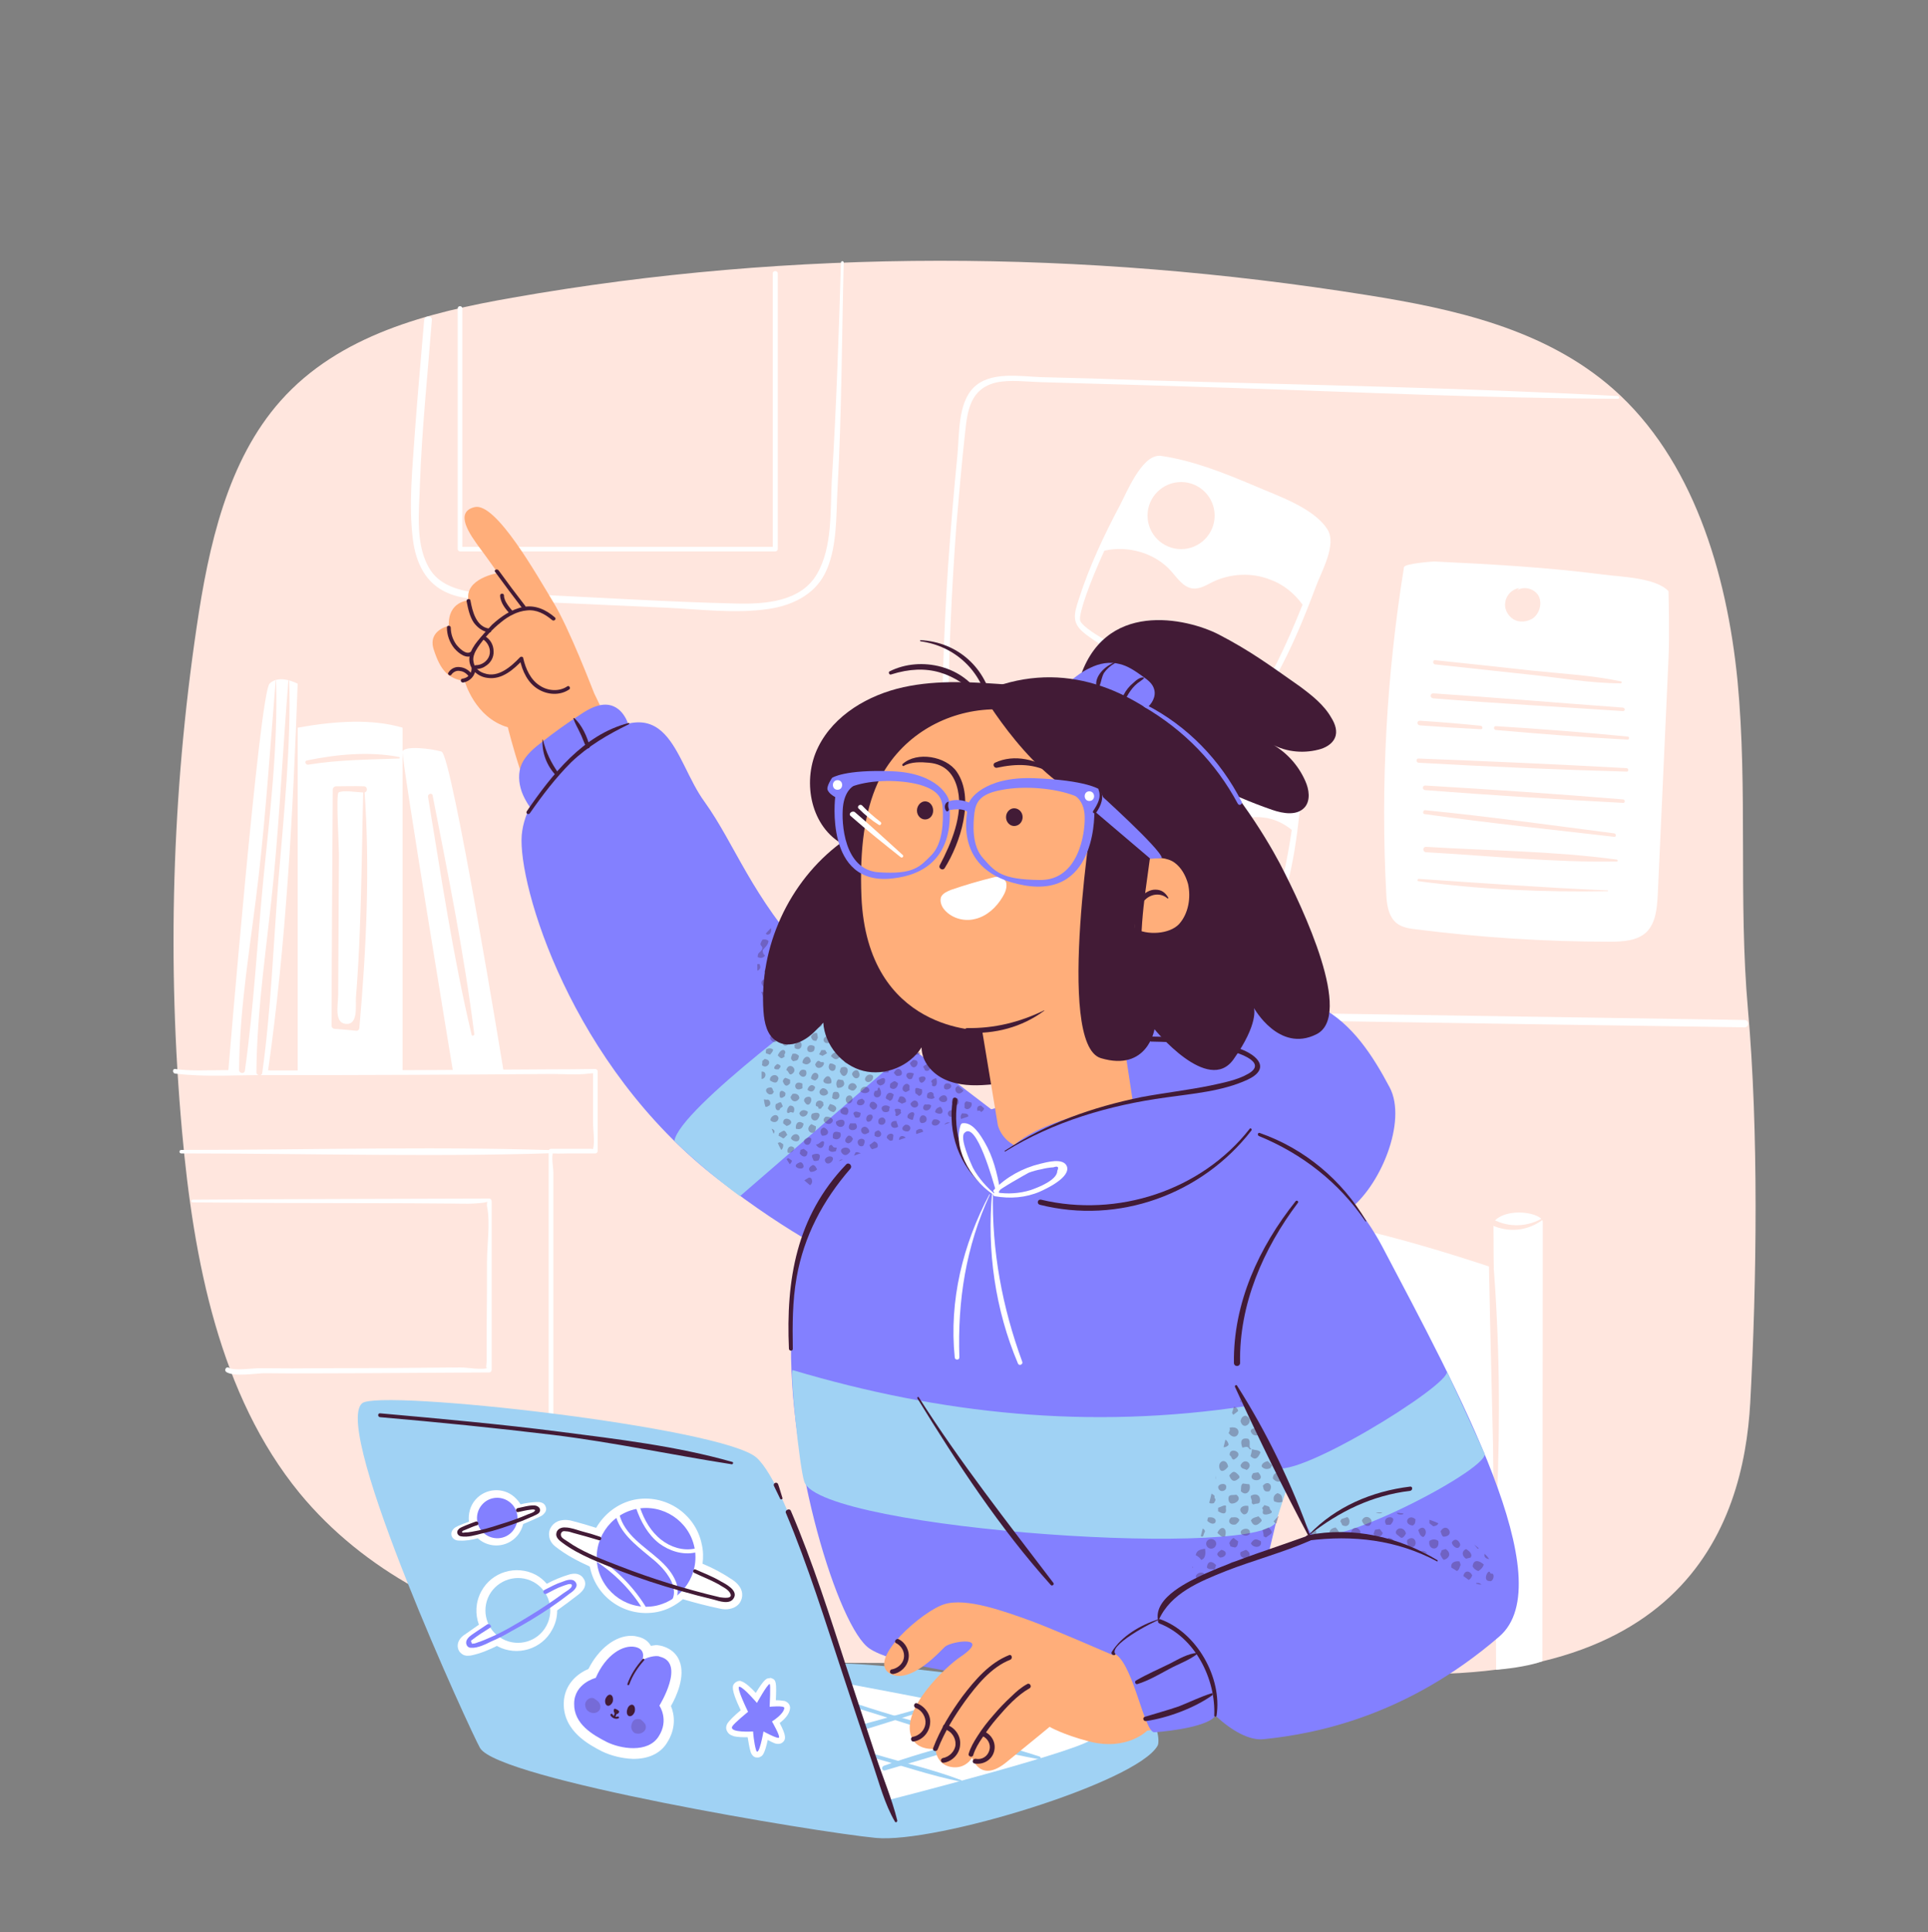 <svg version="1.2" xmlns="http://www.w3.org/2000/svg" viewBox="0 -1 500 501" width="500" height="501">
	<rect x="0" y="-1" width="500" height="501" fill="#808080" stroke="none"/>
	<title>10907875</title>
	<style>
		.s0 { fill: #ffe6de } 
		.s1 { fill: #ffffff } 
		.s2 { fill: #a0d2f4 } 
		.s3 { fill: #421b36 } 
		.s4 { fill: #8380ff } 
		.s5 { fill: #ffae7a } 
		.s6 { opacity: .3;fill: #421b36 } 
	</style>
	<g id="Background Simple">
		<g id="&lt;Group&gt;">
			<path id="&lt;Path&gt;" class="s0" d="m343.8 431.6c-66.7-0.1-57.6-1.3-124.2-1.4-25.5 0-51.1-0.1-76-5.8-24.8-5.8-49.1-17.8-65.9-38.2-20.8-25.4-27.5-60.4-30.5-93.9-3.9-43.5-2.6-87.5 3.8-130.7 3.1-21.1 8-43.2 21.8-58.7 15.2-17.1 38.3-22.9 60.1-26.7 73.1-12.9 148.2-12.4 221.5-0.7 22.7 3.6 46.3 8.8 64 24.4 20.5 18.1 29.4 47.3 32.2 75.6 2.7 28.3 0.2 56.9 2.7 85.2 2.8 31.5 2.3 70.5 0.6 102.1-1.8 31.7-17.2 79.5-110.1 68.8z"/>
			<g id="&lt;Group&gt;">
				<path id="&lt;Path&gt;" class="s1" d="m218.8 67.1c-0.5 19.5-0.5 39-1.6 58.6-0.4 7.1 0 15.8-3.4 22.3-2.9 5.4-8.5 8-14.4 8.9-8.6 1.3-17.7 0.1-26.4-0.3q-15.4-0.7-30.8-1.4-7.5-0.3-14.9-0.7c-3.7-0.1-7.7-0.2-11.1-1.7-5.8-2.4-8.3-7.8-9.1-13.7-1.2-9.2-0.1-19 0.5-28.2 0.7-9.6 1.6-19.3 2.4-28.9 0.1-1.2 2.1-1.3 2 0-1.1 14.2-2.6 28.3-3.1 42.5-0.2 7.2-1.4 16.3 2.9 22.6 5.2 7.5 19.4 5.7 27.4 6.1 17.2 0.8 34.4 1.9 51.6 2.3 7.5 0.2 16.9-0.4 21.1-7.7 4-6.9 3.4-16.3 3.8-24 1.2-18.9 1.8-37.8 2.4-56.7 0-0.5 0.7-0.5 0.7 0z"/>
			</g>
			<g id="&lt;Group&gt;">
				<path id="&lt;Path&gt;" class="s1" d="m301.6 194c8.8-1 34 2.9 34.5 6.9 0.6 4-2.9 29.2-5.8 32.3-2.9 3-35-2.8-36.3-6-1.3-3.1 4.4-32.9 7.6-33.2z"/>
				<g id="&lt;Group&gt;">
					<path id="&lt;Path&gt;" class="s1" d="m301.6 192.5c6.3-0.6 12.8 0.3 19 1.3 4.6 0.8 12.3 1.4 15.9 5 2.5 2.5 0.9 8 0.5 11.1-0.7 6.3-1.6 12.8-3.3 19-1 3.3-1.7 6-5.5 6.5-5.3 0.8-11.2-0.5-16.5-1.3-5.3-0.9-11.2-1.8-16.2-4.1-3.1-1.4-3.3-3.2-3.1-6.5 0.5-6.5 1.8-13 3.4-19.3 0.7-3 1.8-10.6 5.4-11.7 1.8-0.5 2.6 2.4 0.8 2.9-1.7 0.6-3.1 8.6-3.4 10-1.2 5-2.2 9.9-2.9 15-0.3 3-1.5 5.8 1.6 7.1 3.9 1.6 8.4 2.4 12.6 3.2 4.8 0.9 9.8 1.7 14.7 1.8 4.3 0.1 5-0.3 6.2-4.4 1.3-4.9 2.1-10 2.8-15 0.4-2.5 2.4-9.7 0.9-12.1-0.9-1.4-4.5-2-6-2.4-2.8-0.8-5.8-1.4-8.7-1.9-5.9-0.9-12.2-1.8-18.2-1.2-1.9 0.2-1.9-2.8 0-3z"/>
				</g>
				<path id="&lt;Path&gt;" class="s0" d="m301.9 204.6c0.8 3.5 4.3 5.6 7.8 4.8 3.4-0.9 5.6-4.4 4.7-7.8-0.8-3.5-4.3-5.6-7.8-4.7-3.4 0.8-5.5 4.3-4.7 7.7z"/>
				<path id="&lt;Path&gt;" class="s0" d="m294 227.2c-0.5-1.3 0.2-7.4 1.4-14 4.2-2.1 9.6-1.9 13.5 0.8 1.5 1 3 2.4 4.8 2.2 1.3-0.1 2.4-1.2 3.4-2.1 2.9-2.4 6.9-3.6 10.6-3.1 2.7 0.3 5.2 1.5 7.3 3.2-1.2 8.2-3.1 17.2-4.7 19-2.9 3-35-2.8-36.3-6z"/>
			</g>
			<g id="&lt;Group&gt;">
				<path id="&lt;Path&gt;" class="s1" d="m50 310.1c25.6-0.2 51.3-0.2 76.9-0.3 0.3 0 0.6 0.3 0.6 0.7q0 21.8 0 43.7c0 0.4-0.3 0.7-0.6 0.7q-17.4 0.1-34.9 0.2c-7.8 0-15.6 0.1-23.4 0-2.2 0-7.8 1-9.9-0.3-0.7-0.5 0-1.6 0.7-1.1 1.3 0.8 6.2 0.1 7.8 0.1q8.5 0.1 17 0 17.6 0 35.3-0.2c1.8 0 5.7 0.8 7.4 0-1.2 0.5-0.7-0.2-0.7-1.8q0-3.6 0-7.2 0.1-9.3 0.1-18.6c0-4.4 0.9-9.9 0-14.2-0.1-0.2 0.1-1.1 0-1.3 0.4 0.5-4.4 0.6-3.4 0.6-1.9 0.1-3.9 0-5.9 0q-10.8-0.1-21.6-0.1-22.7 0-45.4-0.2c-0.5 0-0.5-0.7 0-0.7z"/>
			</g>
			<g id="&lt;Group&gt;">
				<path id="&lt;Path&gt;" class="s1" d="m45.4 276.2c4.3 0.6 8.7 0.3 13 0.3 8.8 0.1 17.6 0.1 26.4 0.1q28.3-0.1 56.6-0.3 6.5 0 13-0.1c0.3 0 0.6 0.3 0.6 0.6q0 10.4 0 20.7c0 0.3-0.3 0.6-0.6 0.6q-3.4 0-6.7 0c-1.3 0-2.7 0.1-4 0-1.1 0-0.4-0.1-0.2-0.5-0.6 1.3 0 4.1 0 5.4q0 13.9 0 27.7 0 37.6 0 75.1 0 9.3 0 18.6c0 0.7-1.2 0.7-1.2 0q0-55.6 0-111.2 0-7.8 0-15.7c0-0.3 0.2-0.6 0.6-0.6q3.3 0 6.7 0c1.2 0 2.4 0 3.7 0 1.5 0.1 0.4 0.8 0.5 0.1 0.5-2.1 0-4.8 0-7q0-4.6 0-9.2c0-1 0-2.1 0-3.1 0.1-1-0.3-0.7 0.6-0.3-0.4-0.2-1.4 0-1.7 0-3.1 0.4-6.5 0.1-9.6 0.1-24.4 0.2-48.8 0.3-73.3 0.3-8-0.1-16.4 0.6-24.4-0.4-0.7-0.1-0.7-1.3 0-1.2z"/>
			</g>
			<g id="&lt;Group&gt;">
				<path id="&lt;Path&gt;" class="s1" d="m419.6 102.4c-33.3-0.1-66.6-1.7-99.9-2.8q-24.9-0.8-49.8-1.5c-3.7-0.1-8-0.7-11.6 0.1-6.6 1.6-7.4 7.1-8 12.8-0.9 8.1-1.6 16.3-2.3 24.5-2.5 33.9-2.9 68.1-1.3 102.1 0.2 4.1 0.3 8.3 0.8 12.3 0.2 2.8 0.8 5.7 2.7 7.9 2 2.2 5.6 2.7 8.4 2.8 8.4 0.6 16.8 0.3 25.2 0.4q26 0.4 51.9 0.7 58.3 0.9 116.7 1.8c1.2 0 1.3 1.9 0 1.9q-56.4-0.8-112.7-1.7-28.4-0.5-56.9-0.9c-8.7-0.2-17.9 0.5-26.5-0.7-5.3-0.8-8.8-3.6-9.9-8.9-1.8-7.8-1.3-16.5-1.6-24.4q-0.5-14.3-0.6-28.5-0.1-27.6 1.7-55 1-14.2 2.4-28.4c0.5-5.3 0.1-13.2 4.1-17.3 4.3-4.4 12.1-3 17.5-2.8q13.3 0.3 26.6 0.8c41 1.2 82.2 1.9 123.1 4.1 0.4 0.1 0.4 0.7 0 0.7z"/>
			</g>
			<g id="&lt;Group&gt;">
				<path id="&lt;Path&gt;" class="s1" d="m364.1 146.1c-4.5 27.9-6.1 56.3-4.6 84.5 0.1 2.8 0.5 6 2.7 7.8 1.4 1.1 3.3 1.4 5.1 1.6 16.6 2.1 33.4 3.2 50.1 3.2 3.4 0 7.2-0.2 9.6-2.5 2.4-2.4 2.7-6.1 2.9-9.4q1.4-30.7 2.8-61.4c0.3-5.9 0-17.6 0-17.6-3.3-3.5-12.2-3.7-16.9-4.3-14.6-1.9-29.2-2.7-43.9-3.4 0 0-7.7 0.5-7.8 1.5z"/>
				<path id="&lt;Path&gt;" class="s0" d="m393.4 152.1c1.8-1.2 4.5-0.5 5.6 1.4 1 1.9 0.3 4.5-1.4 5.8-1.5 1-3.6 1.2-5.1 0.3-1.6-1-2.5-2.9-2.1-4.6 0.3-1.8 1.9-3.3 3.6-3.5"/>
				<g id="&lt;Group&gt;">
					<path id="&lt;Path&gt;" class="s0" d="m420.3 176.2c-7.9 0-16.1-1.5-24-2.3q-12-1.3-24.1-2.6c-0.7-0.1-0.7-1.2 0-1.1q12.5 1.3 25.1 2.7c7.6 0.8 15.6 1.2 23.1 2.8 0.3 0.1 0.2 0.5-0.1 0.5z"/>
				</g>
				<g id="&lt;Group&gt;">
					<path id="&lt;Path&gt;" class="s0" d="m420.9 183.4c-16.4-1.1-32.8-2-49.2-3.3-0.9-0.1-0.9-1.3 0-1.3 16.4 1.1 32.8 2.5 49.2 3.7 0.6 0.1 0.6 0.9 0 0.9z"/>
				</g>
				<g id="&lt;Group&gt;">
					<path id="&lt;Path&gt;" class="s0" d="m422.1 190.8c-11.4-0.6-22.8-1.5-34.2-2.5-0.6-0.1-0.6-1 0-1 11.4 0.7 22.8 1.6 34.2 2.7 0.5 0 0.5 0.8 0 0.8z"/>
				</g>
				<g id="&lt;Group&gt;">
					<path id="&lt;Path&gt;" class="s0" d="m384 188.1q-7.9-0.4-15.8-1c-0.8-0.1-0.8-1.2 0-1.2q7.9 0.5 15.8 1.3c0.6 0.1 0.6 1 0 0.9z"/>
				</g>
				<g id="&lt;Group&gt;">
					<path id="&lt;Path&gt;" class="s0" d="m421.9 199.1c-18-0.5-36-1.3-54-2.3-0.7 0-0.7-1.2 0-1.1 18 0.7 36 1.5 54 2.5 0.5 0.1 0.5 0.9 0 0.9z"/>
				</g>
				<g id="&lt;Group&gt;">
					<path id="&lt;Path&gt;" class="s0" d="m420.9 207.2c-17.1-0.9-34.2-2-51.3-3.3-0.8-0.1-0.8-1.2 0-1.2 17.1 1 34.2 2.2 51.3 3.6 0.6 0 0.6 1 0 0.9z"/>
				</g>
				<g id="&lt;Group&gt;">
					<path id="&lt;Path&gt;" class="s0" d="m418.6 216c-16.4-1.9-32.8-3.6-49.2-5.9-0.5 0-0.4-1.1 0.2-1 16.3 1.6 32.7 3.9 49 6 0.6 0.1 0.6 1 0 0.9z"/>
				</g>
				<g id="&lt;Group&gt;">
					<path id="&lt;Path&gt;" class="s0" d="m419.3 222.4c-16.4 0.3-33.1-1.5-49.5-2.4-0.9-0.1-0.9-1.4 0-1.4 16.4 1 33.2 1.1 49.5 3.3 0.3 0.1 0.3 0.5 0 0.5z"/>
				</g>
				<g id="&lt;Group&gt;">
					<path id="&lt;Path&gt;" class="s0" d="m416.9 230.1c-16.3 0.3-32.9-0.4-49.1-2.6-0.3 0-0.2-0.6 0.1-0.6 16.4 1.1 32.7 2.3 49 3 0.2 0 0.2 0.2 0 0.2z"/>
				</g>
			</g>
			<g id="&lt;Group&gt;">
				<path id="&lt;Path&gt;" class="s1" d="m300.6 118.7c11.9 1.5 43.6 14.7 43 20-0.6 5.4-13.2 37.3-17.9 40.4-4.8 3.1-44.9-14.9-45.6-19.3-0.7-4.5 16.2-41.7 20.5-41.1z"/>
				<g id="&lt;Group&gt;">
					<path id="&lt;Path&gt;" class="s1" d="m301 117.2c8.4 1.2 16.6 4.5 24.4 7.8 5.7 2.5 15.2 5.6 18.8 11.2 2.6 3.9-1.5 11-2.9 14.8-3 8-6.3 16.1-10.5 23.6-2.4 4.2-4.1 6.9-9.3 6.1-6.8-1-13.6-4-19.9-6.7-6.8-2.9-14.1-6-20-10.5-3.7-2.8-3.2-5-1.8-9.2 2.7-8.4 6.5-16.5 10.6-24.2 1.7-3.2 5.6-12.9 10.2-12.9 2-0.1 2 2.9 0 3-2.6 0-7 10.3-8.1 12.3-3.1 6.1-6.1 12.4-8.5 18.9-1.3 3.2-3.8 7.2-0.9 9.6 4.7 3.7 10.7 6.2 16.1 8.7 6.2 2.8 12.5 5.4 19 7.2 1.7 0.5 4.5 1.6 6.2 1.1 1.6-0.6 2.6-2.9 3.4-4.2 3.8-6.5 6.7-13.6 9.5-20.6q1.6-4.2 3.1-8.4c0.5-1.5 2.1-4.7 1.7-6.3-0.6-2.2-4.6-4.1-6.4-5.1-4-2.3-8.3-4.3-12.6-6.1-7.3-3-15-6-22.9-7.2-1.9-0.3-1.1-3.2 0.8-2.9z"/>
				</g>
				<path id="&lt;Path&gt;" class="s0" d="m306.3 124c4.8 0 8.7 3.9 8.7 8.7 0 4.8-3.9 8.7-8.7 8.7-4.8 0-8.7-3.9-8.7-8.7 0-4.8 3.9-8.7 8.7-8.7z"/>
				<path id="&lt;Path&gt;" class="s0" d="m280.1 159.8c-0.3-1.9 2.5-9.7 6.3-18 6.2-1.4 13.2 0.6 17.4 5.4 1.6 1.8 3.1 4.1 5.5 4.4 1.9 0.2 3.6-0.9 5.2-1.7 4.6-2.2 10.1-2.5 14.9-0.6 3.4 1.2 6.3 3.6 8.4 6.5-4.1 10.3-9.4 21.6-12.1 23.3-4.8 3.1-44.9-14.9-45.6-19.3z"/>
			</g>
			<g id="&lt;Group&gt;">
				<path id="&lt;Path&gt;" class="s1" d="m150 297.8c-34.2 1.4-68.7 0.3-103 0.3-0.6 0-0.6-0.9 0-0.9 34.3 0 68.8-1.1 103 0.3 0.3 0 0.3 0.3 0 0.3z"/>
			</g>
			<path id="&lt;Path&gt;" class="s1" d="m77.2 276.8h27.2v-89.1c-7.8-2.3-17.2-1.8-27.2 0z"/>
			<path id="&lt;Path&gt;" class="s1" d="m69.5 276.8c4.7-32.9 6.5-67.3 7.7-100.5 0 0-4.8-2.6-7.3 0-2.6 2.5-10.7 100.5-10.7 100.5z"/>
			<path id="&lt;Path&gt;" class="s1" d="m104.4 193.9c0.4-1.6 7.4-0.8 10.1 0 2.7 0.8 16.1 82.9 16.1 82.9l-13.1 0.2c0 0-13.4-81.2-13.1-83.1z"/>
			<g id="&lt;Group&gt;">
				<path id="&lt;Path&gt;" class="s0" d="m94.5 203.7c1.5 20.5 0.5 41.3-1.3 61.8 0 0.4-0.3 0.8-0.7 0.8q-2.9-0.3-5.7-0.5c-0.4 0-0.8-0.3-0.8-0.8 0-20.4 0.2-40.9 0.3-61.3 0-0.4 0.4-0.8 0.9-0.8 2.4 0 4.8-0.1 7.2 0 1 0 1 1.6 0 1.6-1.6 0-5.4-0.7-6.6 0-0.7 0.5 0.1 13.6 0.1 16q-0.1 18.3-0.2 36.6c0 2.3-1.1 7.1 1.9 7.4 3.3 0.4 2.6-4.5 2.7-6.7q0.7-8.7 1-17.4c0.5-12.2 0.6-24.5 0.9-36.7 0-0.2 0.3-0.2 0.3 0z"/>
			</g>
			<g id="&lt;Group&gt;">
				<path id="&lt;Path&gt;" class="s0" d="m75 175.5c0.5 17.3-1.4 34.6-2.8 51.8-1.3 16.5-1.9 33.5-4.2 50-0.2 0.9-1.5 0.6-1.5-0.2 0.1-16.8 2.9-34 4.5-50.8 1.6-16.9 2.4-33.9 3.8-50.8 0-0.1 0.2-0.1 0.2 0z"/>
			</g>
			<g id="&lt;Group&gt;">
				<path id="&lt;Path&gt;" class="s0" d="m71.6 175.5c0.5 17.2-1.6 34.4-3.3 51.5-1.6 16.5-2.5 33.3-4.8 49.7-0.2 0.9-1.5 0.6-1.5-0.2 0.1-16.7 3.2-33.8 5.1-50.5 1.9-16.8 3-33.6 4.4-50.5 0-0.1 0.1-0.1 0.1 0z"/>
			</g>
			<g id="&lt;Group&gt;">
				<path id="&lt;Path&gt;" class="s1" d="m388 432c4.8-0.4 9.2-1.2 12-2.2l0.1-113.9c0-2.4-9.4-4.1-12.8 0z"/>
				<path id="&lt;Path&gt;" class="s1" d="m271.2 350l2-36.6c6.5-2.9 34.1-1.8 41.2-1.4 25.3 1.5 48.8 7.8 72.9 15.8v58.2c-6.8 3.6-18 2.9-25.7 1.5q-36.6-6.8-73.2-13.7c-6.9-1.3-14.9-3.3-17.7-9.8-1.9-4.3-0.7-9.4 0.5-14z"/>
				<g id="&lt;Group&gt;">
					<path id="&lt;Path&gt;" class="s0" d="m387.5 388.2c-0.4-20.8-1-41.7-1.4-62.6-0.1-0.7 1-0.7 1.1 0 1.7 20.7 1.9 41.9 1 62.6 0 0.5-0.7 0.5-0.7 0z"/>
				</g>
				<g id="&lt;Group&gt;">
					<path id="&lt;Path&gt;" class="s0" d="m400.5 315c-4.2 3.3-9.3 3.8-14.1 1.5-0.9-0.4-0.1-1.7 0.8-1.3 4.1 2.2 9.2 2 13.1-0.5 0.2-0.1 0.4 0.2 0.2 0.3z"/>
				</g>
				<path id="&lt;Path&gt;" class="s1" d="m262.7 430.9h12.7v-124.5c0-2.4-9.4-4.1-12.7 0z"/>
				<g id="&lt;Group&gt;">
					<path id="&lt;Path&gt;" class="s0" d="m275.9 305.6c-4.2 3.2-9.3 3.8-14.2 1.5-0.8-0.4-0.1-1.8 0.8-1.3 4.1 2.1 9.2 2 13.2-0.5 0.2-0.2 0.4 0.1 0.2 0.3z"/>
				</g>
				<g id="&lt;Group&gt;">
					<path id="&lt;Path&gt;" class="s0" d="m276.2 371.1c-2.1-9-1.2-19.1-1.4-28.2-0.3-10.1-0.9-20.2-0.7-30.2 0-0.9 1.2-0.9 1.3 0 0.7 10 0.6 20.1 0.8 30.2 0.3 9.1 1.7 19.2 0.1 28.2 0 0.1-0.1 0-0.1 0z"/>
				</g>
			</g>
			<g id="&lt;Group&gt;">
				<path id="&lt;Path&gt;" class="s0" d="m122.3 267.3c-4.8-20.2-7.9-41.1-11.3-61.7-0.1-0.8 1.1-1.1 1.2-0.3 4 20.5 8.2 41.2 10.8 61.9 0 0.4-0.7 0.5-0.7 0.1z"/>
			</g>
			<g id="&lt;Group&gt;">
				<path id="&lt;Path&gt;" class="s0" d="m103.5 195.7c-8 0.3-15.6 0.3-23.6 1.6-0.7 0.1-1-1-0.3-1.1 7.7-1.6 16.2-2.4 23.9-0.9 0.3 0.1 0.2 0.4 0 0.4z"/>
			</g>
			<g id="&lt;Group&gt;">
				<path id="&lt;Path&gt;" class="s1" d="m201.7 69.9q0 12.1 0 24.3 0 19.2 0 38.4 0 4.4 0 8.8c0 0.3-0.3 0.6-0.7 0.6q-13.8 0-27.7 0-21.9 0-43.9 0-5 0-10.1 0c-0.3 0-0.6-0.3-0.6-0.6q0-10.6 0-21.2 0-16.7 0-33.5 0-3.9 0-7.7c0-0.8 1.2-0.8 1.2 0q0 10.5 0 21.1 0 16.8 0 33.5 0 3.9 0 7.8-0.3-0.3-0.6-0.6 13.9 0 27.7 0 22 0 43.9 0 5.1 0 10.1 0-0.3 0.3-0.6 0.6 0-12.2 0-24.3 0-19.2 0-38.4 0-4.4 0-8.8c0-0.8 1.3-0.8 1.3 0z"/>
			</g>
		</g>
	</g>
	<g id="Device">
		<g id="&lt;Group&gt;">
			<g id="&lt;Group&gt;">
				<path id="&lt;Path&gt;" class="s2" d="m217.8 430.5c1.7-0.9 58.8 4.4 78.4 12.7 4.2 1.8 4.6 7.5 4 8.5-5.4 9.5-57.5 25.4-73.1 23.9-15.6-1.5-97.8-15.2-102.6-23.3-2-3.3-38.5-82.6-30.6-89.4 4.3-3.8 93.5 6.2 102.3 14.1 8.8 7.9 21.6 53.5 21.6 53.5z"/>
				<g id="&lt;Group&gt;">
					<path id="&lt;Path&gt;" class="s1" d="m231.1 465.6c0 0 53.2-13.6 52.3-16-1-2.4-62.8-13.8-62.8-13.8 0 0 9.4 30.1 10.5 29.8z"/>
					<g id="&lt;Group&gt;">
						<path id="&lt;Path&gt;" class="s2" d="m269.5 455.2c-16-2.8-31.6-8.5-47.1-13.2-0.7-0.2-0.4-1.2 0.3-1 15.4 5.2 31.5 8.5 46.9 13.5 0.5 0.2 0.3 0.8-0.1 0.7z"/>
					</g>
					<g id="&lt;Group&gt;">
						<path id="&lt;Path&gt;" class="s2" d="m249.1 461c-7.5-1.5-14.7-4-22-6-0.7-0.2-0.4-1.2 0.2-1 7.3 2.2 14.8 3.9 21.9 6.6 0.3 0.1 0.2 0.5-0.1 0.4z"/>
					</g>
					<g id="&lt;Group&gt;">
						<path id="&lt;Path&gt;" class="s2" d="m268.5 446c-12.9 4.3-25.9 8.3-39 12.1-0.8 0.2-1-0.9-0.3-1.2 12.8-4.6 26.2-7.5 39.1-11.6 0.5-0.2 0.7 0.6 0.2 0.7z"/>
					</g>
					<g id="&lt;Group&gt;">
						<path id="&lt;Path&gt;" class="s2" d="m245.1 440.8c-12.9 4.4-26 8.3-39 12.1-0.8 0.3-1.1-0.9-0.4-1.1 12.8-4.7 26.2-7.5 39.2-11.7 0.5-0.2 0.7 0.6 0.2 0.7z"/>
					</g>
				</g>
				<g id="&lt;Group&gt;">
					<path id="&lt;Path&gt;" class="s3" d="m232.1 471.4c-2.7-4.6-4.1-10.1-5.8-15.1-2.6-7.5-5.1-15.1-7.6-22.7-4.7-14.2-9.1-28.5-14.9-42.3-0.3-0.7 1-1.3 1.3-0.5 5.7 13.3 10.1 27.3 14.6 41.1q3.7 11.2 7.4 22.4c1.8 5.5 4.2 11.1 5.6 16.8 0 0.4-0.4 0.6-0.6 0.3z"/>
				</g>
				<g id="&lt;Group&gt;">
					<path id="&lt;Path&gt;" class="s3" d="m202.3 387.6c-0.5-1.1-1.1-2.2-1.6-3.3-0.3-0.7 0.8-1.2 1.1-0.4 0.4 1.1 0.7 2.3 1.1 3.5 0.2 0.4-0.5 0.6-0.6 0.2z"/>
				</g>
				<g id="&lt;Group&gt;">
					<path id="&lt;Path&gt;" class="s3" d="m189.7 378.7c-15.4-2.4-30.7-5.7-46.2-7.6-14.9-1.8-29.9-3.3-44.9-4.6-0.7 0-0.7-1.1 0-1 15.6 1.4 31.2 2.8 46.8 4.8 14.8 1.9 30.1 3.7 44.5 7.8 0.4 0.1 0.2 0.7-0.2 0.6z"/>
				</g>
			</g>
			<g id="&lt;Group&gt;">
				<path id="&lt;Path&gt;" class="s1" d="m195.9 454.7c0.5 0.1 1 0.1 1.4-0.2 0.4-0.2 1-0.6 1.8-4.3 0.7 0.4 1.4 0.7 1.9 0.9q1.4 0.4 2.2-0.5c0.5-0.6 0.8-1.4-1-4.8 1.2-0.9 2.6-2.3 2.7-3.9 0-0.6-0.3-1.4-1.4-1.8-0.6-0.1-1.5-0.2-2.3-0.2 0.2-4.6 0.1-5.3-1.1-5.7l-0.3-0.1-0.3 0.1c-0.6 0-1.2 0-3.5 3.8-1.2-1.3-2.7-2.7-3.7-3q-0.1 0-0.2-0.1c-0.6-0.1-1.3 0.2-1.7 0.7-0.4 0.5-1 1.3 1.7 6.9-1.6 1.3-3.1 2.8-3.5 3.5-0.3 0.6-0.4 1.2-0.1 1.8q0.4 1 1.7 1.4c1.1 0.3 2.6 0.3 3.7 0.3 0.2 1.1 0.4 2.7 0.8 3.9 0.3 0.8 0.8 1.2 1.2 1.3z"/>
				<path id="&lt;Path&gt;" class="s4" d="m199.6 435.7c0.3-0.1 0 5.9 0 5.9 0 0 3.8-0.4 3.8 0.3-0.1 1.6-3.2 3.5-3.2 3.5 0 0 2.2 3.8 1.8 4.2-0.3 0.4-4-1.6-4-1.6 0 0-1.2 6.8-1.9 4.9-0.6-1.9-0.8-4.9-0.8-4.9 0 0-6.3 0.4-5.4-1.3 0.4-0.8 4.1-3.8 4.1-3.8 0 0-3.3-6.7-2.2-6.5 1.1 0.2 4.5 4.2 4.5 4.2 0 0 2.7-4.9 3.3-4.9z"/>
			</g>
			<g id="&lt;Group&gt;">
				<path id="&lt;Path&gt;" class="s1" d="m164 455.1c4.1 0.1 7.3-1.4 9-4.2 2.3-3.6 2-7.1 1-9.5 1.5-2.6 3.8-7.8 2.2-11.7-0.5-1.3-1.7-3-4.3-3.8q-0.7-0.2-1.5-0.3c-0.5 0-1 0.1-1.6 0.2-0.5-0.9-1.5-2-3.5-2.4q-0.7-0.2-1.5-0.2c-4.2-0.1-8.6 3.4-11.2 8.6-2.7 1.1-6.3 3.9-6.4 8.9-0.1 7.3 6.7 10.8 10 12.5 2.3 1.1 5.2 1.8 7.8 1.9z"/>
				<path id="&lt;Path&gt;" class="s4" d="m171 441.3c0 0 6.9-11.1 0.1-12.7-0.9-0.5-3.9 0.3-4.5 1-0.2 0.2 1.3-2.8-1.8-3.5-3.2-0.7-7.7 2-10.3 8 0 0-5.6 1.4-5.6 6.7-0.1 5.3 4.9 8.1 8.4 9.9 3.6 1.8 10.7 3 13.5-1.4 2.8-4.3 0.2-8 0.2-8z"/>
				<g id="&lt;Group&gt;">
					<path id="&lt;Path&gt;" class="s3" d="m162.7 435.7c0.9-2.5 2.3-4.6 4-6.5 0.2-0.2 0.6 0.1 0.3 0.4-1.6 1.8-3 3.9-3.8 6.2-0.1 0.3-0.6 0.2-0.5-0.1z"/>
				</g>
				<path id="&lt;Path&gt;" class="s3" d="m162.7 442.2c-0.3 0.8-0.1 1.6 0.4 1.8 0.6 0.2 1.2-0.3 1.5-1.1 0.2-0.8 0-1.6-0.5-1.8-0.5-0.2-1.2 0.3-1.4 1.1z"/>
				<path id="&lt;Path&gt;" class="s3" d="m157 439.6c-0.2 0.7 0 1.5 0.5 1.7 0.5 0.2 1.1-0.3 1.4-1 0.2-0.8 0-1.6-0.5-1.8-0.5-0.2-1.1 0.3-1.4 1.1z"/>
				<g id="&lt;Group&gt;">
					<path id="&lt;Path&gt;" class="s3" d="m159.5 442.1c0 0 0.8 0.3 1 0.6 0.3 0.4-0.6 1.1-1 0.7-0.4-0.4-0.5-1.3 0-1.3z"/>
					<g id="&lt;Group&gt;">
						<path id="&lt;Path&gt;" class="s3" d="m159.9 443.3q-0.1 0.6-0.4 1.1c0 0.1-0.2 0.1-0.3 0.1-0.1-0.1-0.2-0.2-0.1-0.4q0 0 0 0c0 0 0-0.1 0-0.1q0 0.1 0 0 0 0 0.1 0 0 0 0-0.1 0-0.1 0.1-0.2 0-0.2 0.1-0.5c0-0.1 0.2-0.2 0.3-0.2 0.1 0.1 0.2 0.2 0.2 0.3z"/>
					</g>
					<g id="&lt;Group&gt;">
						<path id="&lt;Path&gt;" class="s3" d="m160.4 444.6c-0.8 0.3-1.7-0.1-2.1-0.8 0-0.1 0-0.3 0.1-0.3 0.1-0.1 0.3-0.1 0.4 0q0.2 0.4 0.6 0.6c0 0-0.1 0 0 0q0 0 0 0 0.1 0 0.1 0.1c0.1 0 0.2 0 0.3 0q0.2 0 0.4-0.1c0.2 0 0.3 0.1 0.3 0.2 0.1 0.1 0 0.2-0.1 0.3z"/>
					</g>
				</g>
				<g id="&lt;Group&gt;" style="opacity: .2">
					<path id="&lt;Path&gt;" class="s3" d="m166.2 444.9c0.3 0.3 0.6 0.5 0.9 0.9 0.3 0.3 0.4 0.7 0.4 1.1 0 0.8-0.7 1.4-1.4 1.6-0.5 0.1-1 0.1-1.5-0.1-0.7-0.4-1.1-1.4-0.8-2.2 0.2-0.9 0.8-1.8 2.4-1.3z"/>
				</g>
				<g id="&lt;Group&gt;" style="opacity: .2">
					<path id="&lt;Path&gt;" class="s3" d="m154 439.4c0.4 0.3 0.8 0.5 1.2 0.9 0.3 0.4 0.6 0.9 0.5 1.4 0 0.8-0.7 1.4-1.5 1.5-0.7 0.1-1.5-0.2-2-0.8-0.5-0.7-0.6-1.6-0.2-2.2 0.4-0.7 1.3-1.1 2-0.8z"/>
				</g>
			</g>
			<g id="&lt;Group&gt;">
				<g id="&lt;Group&gt;">
					<path id="&lt;Compound Path&gt;" class="s1" d="m142.4 397.2c-0.2-1.8 1.1-3.5 2.9-3.9 1.3-0.3 2.4-0.1 3.1 0.1q3.1 0.8 6.2 1.8c2.1-3.6 5.6-6.4 9.9-7.3 8-1.6 15.9 3.6 17.5 11.6 0.4 1.7 0.4 3.4 0.2 5q4.1 1.7 7.8 4.2c2.9 2 2.6 4.1 2.3 5-0.4 1.3-1.5 2.2-3 2.5q-1.2 0.3-2.8-0.1-4.7-1-9.4-2.4c-1.9 1.6-4.1 2.8-6.6 3.3-8.1 1.6-15.9-3.6-17.5-11.6q-0.1-0.1-0.1-0.2c-2.9-1.3-6-2.9-8.8-5.1-0.4-0.3-1.6-1.3-1.7-2.9z"/>
					<path id="&lt;Path&gt;" class="s4" d="m155 405.4c1.5 6.9 8.2 11.4 15.1 10 6.9-1.5 11.4-8.2 10-15.1-1.4-6.9-8.2-11.4-15.1-10-6.9 1.4-11.4 8.2-10 15.1z"/>
					<g id="&lt;Group&gt;">
						<path id="&lt;Path&gt;" class="s1" d="m160.6 391.6c1.3 5.4 6.5 8.4 10.3 11.8 1.8 1.6 3.5 3.5 4.4 5.8 0.6 1.4 0.6 3.6-0.1 5-0.3 0.6-1.1 0-0.8-0.5 0.9-1.9 0.1-4.3-1-5.9-1.3-2.1-3.2-3.8-5.1-5.3-3.6-3-7.5-6-8.7-10.7-0.1-0.6 0.8-0.8 1-0.2z"/>
					</g>
					<g id="&lt;Group&gt;">
						<path id="&lt;Path&gt;" class="s1" d="m166.4 415.8c-3.3-5.2-7.9-9.6-13.2-12.8-0.6-0.3 0-1.2 0.5-0.9 5.5 3.3 10.2 7.9 13.6 13.3 0.4 0.5-0.5 1-0.9 0.4z"/>
					</g>
					<g id="&lt;Group&gt;">
						<path id="&lt;Path&gt;" class="s3" d="m180.4 406c2.2 1 4.4 1.8 6.4 3 1.3 0.7 4.7 2.4 3.5 4.4-1 1.8-3.8 0.8-5.2 0.4q-4.2-1-8.4-2.2-8.3-2.3-16.3-5.4c-4.9-2-10.2-3.9-14.5-7.1-0.8-0.6-1.9-1.4-1.6-2.6 0.2-1 1.3-1.5 2.3-1.4 1.4 0 2.9 0.6 4.3 1q2.4 0.6 4.7 1.4c0.6 0.2 0.3 1.1-0.3 0.9q-3.3-1-6.7-1.9c-0.6-0.2-1.2-0.4-1.8-0.4-0.2 0-0.5-0.1-0.8 0-0.5 0.2-0.7 0.8-0.4 1.4 0.2 0.4 1.1 0.9 1.4 1.1q0.7 0.5 1.5 1c3.7 2.3 8 3.9 12.1 5.5 8.5 3.3 17.2 6 26.1 8.1 0.8 0.1 3.8 0.6 2.5-1.3-0.6-0.9-2-1.5-2.9-2.1-2-1.1-4.1-1.9-6.2-2.9-0.6-0.2-0.3-1.2 0.3-0.9z"/>
					</g>
					<g id="&lt;Group&gt;">
						<path id="&lt;Path&gt;" class="s1" d="m180.3 401.6c-3.3 0.7-6.7-0.4-9.4-2.4-2.9-2.3-4.7-5.6-5.9-9-0.2-0.6 0.8-0.8 1-0.2 1.1 3.2 2.8 6.2 5.5 8.3 2.4 1.9 5.6 2.9 8.6 2.3 0.7-0.1 0.9 0.9 0.2 1z"/>
					</g>
				</g>
				<g id="&lt;Group&gt;">
					<path id="&lt;Compound Path&gt;" class="s1" d="m119.8 427.9c-1.1-0.7-1.4-2.2-0.8-3.4 0.4-0.8 1-1.3 1.5-1.6q1.8-1.3 3.7-2.6c-1-2.7-0.9-5.8 0.6-8.6 2.7-5.1 9.1-7 14.2-4.3q1.6 0.9 2.8 2.3 2.8-1.5 5.8-2.4c2.4-0.7 3.4 0.5 3.7 1 0.6 0.8 0.6 1.8 0.1 2.7q-0.5 0.8-1.4 1.5-2.7 2.1-5.5 4.1c0 1.7-0.4 3.4-1.3 5-2.7 5.1-9.1 7-14.2 4.3q-0.1-0.1-0.1-0.1c-2 1-4.3 2-6.8 2.5-0.3 0-1.4 0.3-2.3-0.4z"/>
					<path id="&lt;Path&gt;" class="s2" d="m130.3 424c4.1 2.2 9.2 0.7 11.4-3.4 2.2-4.1 0.7-9.2-3.4-11.4-4.1-2.2-9.2-0.6-11.4 3.4-2.2 4.1-0.7 9.2 3.4 11.4z"/>
					<g id="&lt;Group&gt;">
						<path id="&lt;Path&gt;" class="s4" d="m141.2 411.3c1.6-0.8 3-1.6 4.6-2.1 1-0.4 2.6-1 3.4 0 1 1.2-0.5 2.4-1.4 3q-2.3 1.8-4.8 3.5-5 3.4-10.4 6.3c-1.7 1-3.4 1.9-5.3 2.7-1.4 0.7-3.4 1.7-5.1 1.6-1.3 0-1.7-1.5-0.9-2.4 0.5-0.7 1.4-1.2 2.1-1.7q1.5-1 3-2c0.6-0.3 1.3 0.6 0.7 0.9-1.6 1-3.2 2-4.6 3.1q-0.6 0.3-0.2 0.7 0 0.5 0.4 0.3c0.4 0.1 1.3-0.4 1.8-0.5q1.1-0.4 2.2-0.9c3.6-1.5 6.9-3.5 10.2-5.5q4.8-2.9 9.3-6.2c0.4-0.3 2.1-1.2 2.1-1.9 0.1-1-2 0-2.4 0.1-1.5 0.5-2.8 1.3-4.2 2-0.7 0.3-1.1-0.7-0.5-1z"/>
					</g>
				</g>
			</g>
			<g id="&lt;Group&gt;">
				<path id="&lt;Compound Path&gt;" class="s1" d="m117.5 397.9c-0.6-0.6-0.6-1.6 0-2.3 0.4-0.5 0.9-0.7 1.3-0.9q1.4-0.6 2.8-1.1c-0.2-2 0.3-4.1 1.7-5.7 2.6-3 7.2-3.3 10.1-0.7q1 0.9 1.6 1.9 2-0.5 4.2-0.6c1.7-0.1 2.2 0.8 2.3 1.2 0.3 0.6 0.1 1.3-0.4 1.8q-0.4 0.5-1.1 0.8-2.1 1-4.3 1.9c-0.3 1.1-0.8 2.2-1.6 3.1-2.6 3-7.1 3.3-10.1 0.7q0 0-0.1-0.1c-1.5 0.4-3.1 0.7-4.8 0.6-0.3 0-1 0-1.6-0.6z"/>
				<path id="&lt;Path&gt;" class="s4" d="m125.5 396.6c2.2 1.9 5.5 1.7 7.4-0.5 1.9-2.2 1.7-5.5-0.5-7.4-2.2-1.9-5.5-1.7-7.4 0.5-1.9 2.2-1.7 5.5 0.5 7.4z"/>
				<g id="&lt;Group&gt;">
					<path id="&lt;Path&gt;" class="s3" d="m134.2 390.1c1.5-0.3 3-0.8 4.5-0.7 1 0.1 1.8 1 1.1 1.9-0.4 0.4-1 0.6-1.6 0.9q-1.4 0.6-2.8 1.2-2.6 1-5.1 1.8-2.7 0.9-5.5 1.5c-1.5 0.4-3.6 1-5.2 0.7-0.9-0.1-1.4-1.1-0.7-1.8 0.4-0.5 1.2-0.7 1.8-1 0.8-0.3 1.7-0.7 2.6-1 0.6-0.3 1.1 0.6 0.5 0.9-1.1 0.3-2.1 0.8-3.1 1.2-0.2 0.1-0.7 0.2-0.8 0.4-0.3 0.4 0.3 0.4 0.6 0.3q0.9 0 1.9-0.2c2.5-0.4 4.9-1.1 7.3-1.9q3.7-1.1 7.2-2.6c0.5-0.2 1.2-0.4 1.6-0.7 0.8-0.7-0.5-0.6-1-0.5-1 0.1-2.1 0.4-3.1 0.6-0.6 0.2-0.8-0.8-0.2-1z"/>
				</g>
			</g>
		</g>
	</g>
	<g id="Character">
		<g id="&lt;Group&gt;">
			<g id="&lt;Group&gt;">
				<path id="&lt;Path&gt;" class="s5" d="m154.1 178.8c-0.2-0.4-6.4-16.8-10.7-23.8-4.2-6.9-14.8-25.8-20.3-24.5-5.5 1.3-1 7.4 1.1 10.3 2.1 2.8 4.9 6.8 4.9 6.8 0 0-8.7 1.4-7.6 7.1 0 0-5.4 0.2-5.1 6.6 0 0-5.6 1.1-3.9 6.2 1.7 5.2 3.6 7.5 8 8.1 0 0 2.6 9.5 11.2 12 0 0 5.5 22.3 9.5 22.6 3.9 0.3 20.7-10.9 20.3-14.1-0.5-3.2-7.4-17.3-7.4-17.3z"/>
				<g id="&lt;Group&gt;">
					<path id="&lt;Path&gt;" class="s3" d="m143.2 159.8c-1.9-1.6-4.1-2.8-6.6-2.5-2.4 0.2-4.8 1.5-6.6 3-2.3 1.8-4.5 4.2-6.1 6.6-0.7 1.1-1.4 2.4-1.1 3.7 0.2 1.5 1.4 2.6 2.8 3 3.6 1.3 7-1.8 9.3-4.2 0.3-0.2 0.8-0.1 0.8 0.3 0.6 2.7 1.9 5.6 4.3 7.1 2.1 1.4 5 1.6 7.1 0.2 0.5-0.4 1 0.5 0.5 0.8-2.4 1.6-5.5 1.4-7.9 0-2.8-1.6-4.3-4.8-4.9-7.9q0.4 0.1 0.8 0.2c-2.4 2.5-5.4 5.2-9.1 4.7-2.9-0.3-5.3-2.8-4.7-5.7 0.3-1.4 1.1-2.7 2-3.8 1.2-1.5 2.5-2.9 3.8-4.3 2.3-2.1 5-4 8.1-4.6 3.1-0.6 5.9 0.7 8.2 2.7 0.5 0.4-0.2 1.1-0.7 0.7z"/>
				</g>
				<g id="&lt;Group&gt;">
					<path id="&lt;Path&gt;" class="s3" d="m116.9 161.8c0 1.5 0.5 3 1.4 4.3 0.7 0.9 2.6 2.9 3.8 1.9 0.5-0.4 1.2 0.4 0.7 0.8-1.7 1.3-3.8-0.3-5-1.7-1.2-1.5-1.9-3.4-1.9-5.4 0-0.6 1-0.6 1 0.1z"/>
				</g>
				<g id="&lt;Group&gt;">
					<path id="&lt;Path&gt;" class="s3" d="m122 154.7c0.5 2.8 1.5 6.9 4.9 7.3 0.7 0.1 0.6 1.1 0 1-1.7-0.2-3-1.2-4-2.5-1.1-1.6-1.5-3.6-1.9-5.6-0.1-0.6 0.9-0.8 1-0.2z"/>
				</g>
				<g id="&lt;Group&gt;">
					<path id="&lt;Path&gt;" class="s3" d="m129.3 146.9q3.4 4.7 6.9 9.2c0.4 0.5-0.3 1.2-0.7 0.7q-3.6-4.7-7.1-9.5c-0.4-0.5 0.5-0.9 0.9-0.4z"/>
				</g>
				<g id="&lt;Group&gt;">
					<path id="&lt;Path&gt;" class="s3" d="m130.7 153.4c0 0.8 0.4 1.6 0.8 2.2q0.7 1.1 1.6 2c0.4 0.5-0.3 1.1-0.7 0.7-0.7-0.7-1.3-1.4-1.8-2.2-0.5-0.8-0.9-1.8-0.9-2.7 0-0.6 1-0.6 1 0z"/>
				</g>
				<g id="&lt;Group&gt;">
					<path id="&lt;Path&gt;" class="s3" d="m123.3 172.4c0 1.8-1.4 3.3-3.2 3.6-0.2 0-0.5-0.1-0.6-0.4 0-0.3 0.1-0.6 0.4-0.6 0.7-0.1 1.4-0.4 1.8-1 0.4-0.5 0.6-1 0.6-1.6 0-0.7 1-0.7 1 0z"/>
				</g>
				<g id="&lt;Group&gt;">
					<path id="&lt;Path&gt;" class="s3" d="m125.8 164c1.4 0.8 2.2 2.3 2.2 3.9 0.1 1.6-0.8 3.1-2.2 3.9-0.7 0.5-1.6 0.7-2.5 0.7-0.6 0-0.6-1 0.1-1 1.5 0 3-1 3.5-2.5 0.5-1.6-0.3-3.3-1.6-4.2-0.6-0.3 0-1.2 0.5-0.8z"/>
				</g>
				<g id="&lt;Group&gt;">
					<path id="&lt;Path&gt;" class="s3" d="m121.6 174.4c-0.6-0.7-1.3-1.3-2.3-1.4-0.8-0.2-1.7 0.2-2.2 0.9-0.3 0.6-1.2 0-0.8-0.5 0.6-1 1.8-1.6 3-1.4 1.2 0.1 2.3 0.8 3 1.7 0.2 0.2 0.2 0.5 0 0.7-0.2 0.2-0.6 0.2-0.7 0z"/>
				</g>
			</g>
			<g id="&lt;Group&gt;">
				<g id="&lt;Group&gt;">
					<path id="&lt;Path&gt;" class="s4" d="m151.2 193.1c0 0-14.8 9.7-15.9 22.5-1 12.8 12.7 59.6 50.8 89.1 38.1 29.5 56.7 28.3 56.7 28.3 0 0 24.4-36.7 27-35.8 4.9 1.6-44.3-32.6-59.8-49.4-15.1-16.3-19.4-29.9-27.3-40.9-8-10.9-9.1-31.2-31.5-13.8z"/>
					<path id="&lt;Path&gt;" class="s2" d="m218.1 255.8c0 0-42.2 30.8-43.2 39.1 5.9 5.7 11.6 10.3 17 14.3l41.1-35.6z"/>
					<path id="&lt;Path&gt;" class="s4" d="m135.3 204.3c-0.8-2.3-1-4.9 0-7.2 1.1-2.4 3.3-4.2 5.4-5.8q4.7-3.7 9.8-7c2.2-1.5 4.8-2.9 7.4-2.5 1.8 0.3 3.2 1.5 4.1 3 0.9 1.4 1.3 3.1 1.6 4.8l-24.7 20.8c-1.4-1.9-2.8-3.9-3.6-6.1z"/>
					<g id="&lt;Group&gt;">
						<path id="&lt;Path&gt;" class="s3" d="m148.9 185.2c1.9 1.6 3.5 5 4 7.4 0.1 0.4-0.5 0.7-0.8 0.2-0.7-1.2-1.1-2.7-1.8-4-0.5-1.1-1.2-2.2-1.6-3.5 0-0.1 0.1-0.1 0.2-0.1z"/>
					</g>
					<g id="&lt;Group&gt;">
						<path id="&lt;Path&gt;" class="s3" d="m140.8 190.8c0.8 3.3 2.1 6 4.1 8.8 0.3 0.4-0.4 0.8-0.7 0.5-2.4-2.5-3.7-5.9-3.5-9.3 0 0 0.1-0.1 0.1 0z"/>
					</g>
				</g>
				<path id="&lt;Compound Path&gt;" class="s6" d="m204.8 242.8l-0.1-0.1q0 0.1 0 0.1 0.1 0 0.1 0zm-5.5 0.2c-0.1 1.1-0.9 1.6-1.5 2.4 0 0.6 0.1 1 0.6 1.4-0.5 0.7-1.2 0.7-1.9 0.4q0-0.4 0.1-0.8c0.3-0.5 1-0.8 1.1-1.5 0.1-0.4-0.4-0.6-0.5-1.1q0 0 0 0 0.2-0.6 0.5-1.1c0.4-0.2 1.2-0.1 1.6 0.3zm52.6 50.8c-1 0.1-0.8-1.3-0.4-1.9q0.6-0.2 1.1-0.4 0.4 0.4 0.7 0.8c0.1 1-0.3 1.6-1.4 1.5zm-37.8-5.2c1.1-0.2 2.7 0.7 1.4 1.7-0.9 0.6-2.8-0.6-1.4-1.7zm4.1-12.8c3.2-1 1 4.5-0.4 1.1 0.1-0.3 0.1-0.8 0.4-1.1zm-0.8 3.1q0.6 0.1 1.2 0.2c0.9 1.3-0.2 2.1-1.4 2-0.4-0.6-0.5-1.6 0.2-2.2zm-11.1-27.7q0.3 0.4 0.6 0.8-0.2 0.6-0.3 1-0.8 0.7-1.6 0.4c-0.5-1.1-0.2-1.7 1.3-2.2zm12.5 22.2q0.4-0.4 0.6-0.8c0.7 0 1.1 0.4 1.5 0.7 0 0.3 0 0.7 0 1-1 1-2.2 0.4-2.1-0.9zm11.6-6.8c-0.5 0.4-1 0.3-1.5 0.3-1.6-2.6 2.6-2.8 1.5-0.3zm-20-18.7q-0.4-0.2-0.4-0.6l1.1 1c-0.2 0-0.4-0.1-0.7-0.4zm1.5 41.5c-1.1 0.6-2-0.6-1.3-1.6 1.8-0.7 2.6 0.2 1.3 1.6zm7.1 1c-0.3 1.4-2.4 0.9-2.2-0.5 0.8-0.7 2.4-0.9 2.2 0.5zm-0.6 7.7c-1.3-1.4 1.9-2.3 2.1-0.5-0.6 0.9-1.4 1.3-2.1 0.5zm-19.1-12.3c-0.3 0.2-0.6 0.3-0.8 0.2q-0.3-0.9-0.4-1.9c0.1 0 0.4 0 0.6 0.1 1-0.4 1.5 1.3 0.6 1.6zm49.2-5.2l1.4 1.2c-1.7 2.1-3-0.8-1.4-1.2zm6.4 12.1q-0.2 0.5-0.5 0.9 0-0.2 0-0.4 0.2-0.3 0.5-0.5zm-44.5-2.2q0.6 0.3 1.2 0.6c0.1 3.2-3.5 1.1-1.2-0.6zm-3.1-6.7c-0.7 1.2-2 1-2.3-0.3 0.2-0.3 0.3-0.5 0.5-0.8 0.8-0.3 1.8 0.1 1.8 1.1zm49.2 5.7q-0.3 0.8-0.7 1.6 0 0-0.1-0.1c-0.7-0.6 0.1-1.4 0.8-1.5zm-26.1-12.4c-1.2 0.1-2.5-0.1-1.6-1.5q0.7-0.2 1.3-0.4 0.4 0.4 0.7 0.7c-0.2 0.4-0.3 0.8-0.4 1.2zm-19.5-27.9c0.3 0.4-0.2 2.7-0.8 2.6-0.5-0.6-0.5-1.3-1.2-1.7 0.3-0.8 0.6-0.9 2-0.9zm11.6 13.8c1.7 0 2.2 2 0.3 2.1-1-0.3-1.2-1.5-0.3-2.1zm9 39.1c-2.1-1.5 1.9-3.2 1.6-0.6-0.5 0.5-1.1 0.4-1.6 0.6zm22.3-13.5c0.6 1.2 0.8 2.2-1 2-1.2-0.8-0.4-2.2 1-2zm-51.2 8.6q-0.5-0.9-0.9-1.8 0.2-0.1 0.6-0.2 0.3 0.2 0.8 0.5c0.1 0.6-0.1 1.2-0.5 1.5zm15.3-4.5c0.6 1.3-0.8 2.3-1.9 1.4-0.2-1.6 0.5-1.9 1.9-1.4zm2.3 13c-0.8 0.3-0.8-0.7-1.1-1.2q0.3-0.3 0.5-0.7c0.5-0.1 0.8-0.1 1.3 0.1 0.4 0.8 0.6 1.8-0.7 1.8zm-1.4-40.4c0.6-0.1 0.6 0.7 1.2 0.9-0.2 0.8-0.8 1.6-1.7 1.2-0.9-1-0.4-1.8 0.5-2.1zm28.7 31.9c1.4 1.8-1.4 2.9-1.8 0.7 0.5-0.7 0.5-0.7 1.8-0.7zm-27.9-9.1c-1.4 0.1-2.5-1-0.8-1.9 1.2-0.4 1.6 1.1 0.8 1.9zm-7.3-31.2c0.1 0.8-0.3 1.4-1.1 1.4-2.4 0.1-0.2-3.1 1.1-1.4zm7.6 13.1c0.5-0.6 1.2-0.6 1.7-1.1 1 1.9-1.4 4-1.7 1.1zm-5.2 12.6c-1.3 1.4-3.3-0.4-1.4-1.4 0.8-0.1 1.6 0.7 1.4 1.4zm7.5-1.7c-0.7 1.1-1.1 1.2-2.2 0.4-0.3-1.6 1.9-2 2.2-0.4zm20.7-5.2l1.4 1.3c-0.7 1.4-2.8 0.2-1.4-1.3zm-16 6.2q0.3 0 0.6-0.1c0.2-0.2 0-0.7 0.5-0.8 1.9 3.2-2.5 3.3-1.1 0.9zm-13.7 11.6c-0.7-0.7-0.5-2 0.5-2.1 1.6 0.7 1.3 2.2-0.5 2.1zm4.5-37.7c0.3-0.6 0.6-0.9 1-1l1 0.8c0 1.5-2.1 2-2 0.2zm13.1 25.2c0-0.4 0-0.7 0.1-1 1.1-0.8 1.1-0.8 2-0.1-0.1 1.2-1.1 2-2.1 1.1zm16 10.5c-0.8 0.7-1.4 0.4-2.2-0.1 0.3-1.8 2.5-1.8 2.2 0.1zm-36.6-17.6c0.1 0.3 0.1 0.4-0.1 0.6-0.6 0.7-1.3 0.6-2 0.1 0-1.3 1.6-2.4 2.1-0.7zm-5 3.7c-0.7 0.2-0.6-0.9-1.3-1.1 0.7-2.5 3.5 0 1.3 1.1zm12.6-4.5c-1 1-1.5 0.5-2.3-0.2 0.5-1.4 3.1-1.5 2.3 0.2zm-15.9 5.5c-0.3 1.6-1.2 1.2-2.2 0.6-0.3-1.3 1.7-2.1 2.2-0.6zm1.3-18.6c-0.4-0.5-1.1-1.4-0.1-2 0.5-0.4 1.1 0.2 1.6 0.5 0.5 0.6-1 1.4-1.5 1.5zm-6-10.2c-0.1 0.5-0.4 0.8-0.8 0.9q0-0.8 0-1.7 0.3 0 0.6 0 0.1 0.5 0.2 0.8zm27.1 29.1c0.1-1 1.3-1.7 2.1-0.9 0.3 1.4-1.7 2.3-2.1 0.9zm-17 14.9c0.3 1.5-1.5 1.5-2.2 0.4 0.3-1.1 1.7-1.6 2.2-0.4zm-9.1-37.4c0.5 0.3 0.2 0.9-0.2 1.4q-0.3-0.8-0.6-1.6c0.3 0 0.6 0.1 0.8 0.2zm32.5 28.1c-0.2-0.4-0.8-0.3-1-0.8 0.2-1.3 1.2-1.8 2.1-0.8-0.3 0.5-0.1 1.3-1.1 1.6zm-5.9-23.3c0.1 0.1 0.2 0.3 0.3 0.4-0.6 0.4-1.2 0-1.7 0.1-0.2-0.3-0.3-0.6-0.5-0.9 0.3-0.9 1.3-1.2 2-0.6q0.1 0.1 0.2 0.3-0.1 0.3-0.3 0.7zm25.4 35.2c-0.2-0.6 0.2-1 0.4-1.3 0.7-0.3 1.2-0.2 1.7 0.3q-0.1 0.4-0.2 0.7-0.4 0.4-0.8 0.7c-0.4 0-0.8-0.2-1.1-0.4zm-32.9 5.3c-0.3-1.1 0.6-2.8 1.7-1.6 0.3 1.2-0.5 2.2-1.7 1.6zm6.8-10.5c0.8-0.2 2 1.4 0.8 1.7-1.3 0.9-2.4-1.3-0.8-1.7zm-10.3-12.5c1-1.4 2-0.1 1.8 1.1-0.8 0.6-2.8 0-1.8-1.1zm-0.3 6.2c0 0.2 0 0.5 0.1 0.7-0.3 0.3-0.5 0.6-0.7 0.9q-0.2 0-0.6 0c-0.1-0.5-0.1-0.5-0.7-0.7-0.3-1.3 1.1-1.9 1.9-0.9zm2.7 2.5c-0.8-0.2-0.9-0.2-1.5-0.9 0-0.4 0.3-0.7 0.5-1.2 1.4 0.2 2.4 1.1 1 2.1zm9.3-5.6c-0.3 0.8-1.7 0.9-2.4 0.2 0.1-1.5 2.2-1.6 2.4-0.2zm-19.8-7.6c-0.9-0.7-0.5-1-0.2-1.9 0.7-0.2 1.2 0 1.7 0.5-0.2 1.1-0.3 1.2-1.5 1.4zm14.8 16.1q0.7 0 1.4 0c1.6 2.2-3.1 2.5-1.4 0zm-9.7 8.1c1.5-0.5 2.3-0.1 1.5 1.5-0.8 0.2-0.8 0.2-1.3 0.1-0.1-0.5-0.8-1.3-0.2-1.6zm-13.2-23.2q0.1-0.5 0.1-1.1 0.3-0.2 0.6-0.5c2.4 0.3 0.6 2.9-0.7 1.6zm35.9-2.3c1.3 0.2 2 1.4 0.5 2-1.3 0.3-1.6-1.5-0.5-2zm-7.2 24.2c-0.5-0.3-0.7-0.7-0.8-1.2q0.6-0.4 1.2-0.9c1.5 0.4 1.1 2.2-0.4 2.1zm-7.9-27c-0.9 1-1.7-0.1-1.7-1.1 0.9-1 3 0 1.7 1.1zm17.5 11.6q-0.5 0.3-1 0.5c-2-0.5 0.1-3.3 1-1.6q-0.1 0.5 0 1.1zm-5.1 4.4c-0.2 0.3-0.2 0.6-0.2 0.9-0.3 0.5-1.2 0.5-1.6 0.2-1.2-1.3 0.8-2.1 1.8-1.1zm-1.9 21.8c0.3-0.6 0.3-1.9 1.3-1.6 0.8 0.4 0.8 1.2 0.4 1.7q-0.3 0.2-0.6 0.3c-0.3 0.1-0.7 0-1.1-0.4zm-26.2-53c-0.6 1.1-1.5 0.8-2.3 0.2 0.3-1.8 2.1-1.4 2.3-0.2zm11.9-0.5c0.4 0 0.7-0.1 1.1-0.3 1 0.7 1 1.1 0.2 2-0.9 0.1-1.9-0.8-1.3-1.7zm34.9 33.3c0.6 0.1 1.2-0.1 1.6 0.5q0 0.5 0 1c-1.4 1.1-2.6-0.2-1.6-1.5zm-20.5-17.8c-1.5 0.5-2.1-1.6-0.7-2 1.1 0.2 1.5 1.2 0.7 2zm-21.6 28.2c0.1-0.3 0.1-0.5 0.2-0.9 0.3-0.1 0.6-0.2 0.8-0.3q0.6 0.4 1 0.8c0 1.6-1.3 1.5-2 0.4zm2 6.5c1.1-0.9 1.7 1.1 0.7 1.7q0 0-0.1 0-0.7-0.6-1.4-1.2c0.1-0.1 0.3-0.2 0.8-0.5zm40.7-13.2c0.1 2-1.8 1.7-2.2 0.3q0.6-0.4 1.2-0.9c0.4 0.2 0.7 0.4 1 0.6zm-24.9 6.9c1.2 0 1.4 0.2 1.3 1.3q-0.2 0.2-0.5 0.5c-0.7 0.1-0.7 0.1-1.3-0.2-0.4-0.7 0.2-1.1 0.5-1.6zm-9 5c0.9-0.6 2.4-0.2 1.8 1.1-1 1.1-2.3 0.4-1.8-1.1zm5.6-43.5c0.2 1-0.6 1.6-1.5 1-1.4-1 0.8-2.5 1.5-1zm6.5 20.7c-1-0.3-1.3-1.2-0.5-1.5 0.6-0.1 1.2-0.8 1.7-0.2 0.1 1-0.1 1.4-1.2 1.7zm-2.4 4.3c0.8-0.3 1.1 0.2 1.5 0.6 0.4 0.8-0.8 1.9-1.4 1-0.7-0.5-0.6-1-0.1-1.6zm-17.2 0c-0.4-0.4-0.1-1.1 0.5-1.3 2.3-0.8 0.8 3.6-0.5 1.3zm12.4-6.9c-0.6-0.8 1.2-2.1 1.6-0.9 0.8 1.3-0.8 2.4-1.6 0.9zm12.7-6.7c0.2-0.5 0.2-0.8 0.5-1.2 0.6-0.3 1.1 0 1.6 0.3 0.5 1.2-1.6 2.1-2.1 0.9zm-22.4 3.8c0.3-0.5 0.7-1.3 1.3-0.7 0.3 0.3 0.9-0.1 1 0.4-0.1 1.2-2 1.9-2.3 0.3zm13.1 30.1c0.1 1-0.2 1.9-1.4 1.4-0.2-0.3-0.4-0.6-0.5-1q0.3-0.5 0.6-0.9c0.6 0.1 0.6 0.1 1.3 0.5zm19.7-11.8q0.6 0 1.2 0c1.9 2.3-3.3 2.3-1.2 0zm-30.3 6.5c0.2-0.9 1.7-1.3 2.1-0.5 0.2 1.1-1.8 2.3-2.1 0.5zm-6.2-52.6c-1.1-0.6-1-1.8-0.1-2l1.2 1.1c-0.1 0.4-0.6 0.7-1.1 0.9zm19.9 26.2c-0.5-0.4-0.9-0.6-1.3-0.9 0.1-0.5 0.2-1 0.7-1.4 0.4 0.2 0.8 0.4 1.2 0.5 0.3 0.7-0.1 1.2-0.6 1.8zm21.4 21.5c-0.1 0.3-0.1 0.5-0.2 0.7-0.5 0.6-1.2 0.3-1.8 0.1-1-1.3 1.3-2.1 2-0.8zm-31.7-12.7c1.1 1.2-0.3 2.6-1.5 1.5 0.2-1.2 0-1.8 1.5-1.5zm-17.5 7.3c0-1.2 1.8-2 2.1-0.6-0.1 1.2-1.4 1.4-2.1 0.6zm25-17.4c-0.9 1.2-3-1.1-0.6-1.7 0.4 0.3 0.7 0.5 1.1 0.7-0.2 0.4-0.5 0.6-0.5 1zm-16.5-19.7c1-0.3 1.3 0.4 1.8 0.8-0.2 0.7-0.8 0.8-1.3 1.1q-0.4-0.2-0.8-0.4c-0.1-0.5 0-1 0.3-1.5zm12.6 48.2c1-0.2 1.4 0.5 1.3 1.5-0.7 0.5-0.7 0.5-1.9 0.1 0.1-0.6-0.1-1.1 0.6-1.6zm6.6 1.8c1-0.4 1.9 1.3 0.8 1.8-1.3 0.6-1.9-1.1-0.8-1.8zm23.1-17.8q0.6 0.1 1.3 0.3c0.5 1.1-1 2.4-1.8 1.3 0.2-0.5-0.3-1.1 0.5-1.6zm-29.6-16.7c-0.3-0.8 0.4-1.8 1.3-1.6 1.6 0.9 0.1 2.4-1.3 1.6zm-23.5 10.9q0-0.9 0-1.9c1.4-0.2 1.3 1.8 0 1.9zm13.5-7.2c-2.4 1.2-2.1-2.6 0.2-1.3 0.2 0.5 0 0.9-0.2 1.3zm-7 19.4q-0.4-0.3-0.9-0.7c-0.2-2.6 4.1-0.3 0.9 0.7zm30.7-0.3c1.2-0.3 2 1 0.8 1.7-1.4 0.1-2.1-0.8-0.8-1.7zm4.7-0.5c-1.1 0.3-1.2-1.4-0.4-1.9 1.4-0.5 1.9 1.7 0.4 1.9zm-34.5-33.8c-1.6 0.5-1.3-1.7 0-1.9 1.1 0.6 1.2 1.5 0 1.9zm-3.4-5.2c0.7-0.9 1.3-0.4 1.9-0.1 0.8 1.8-2.2 1.9-1.9 0.1zm3-6.9c0.8 0.6 1.7 1.2 0.5 2-0.9-0.4-1.7-0.3-1.6-1.5 0.4-0.2 0.7-0.5 1.1-0.5zm29.6 49.3c0.9 0.1 1.4 1.3 0.5 1.7-1.6 1.1-2-1.9-0.5-1.7zm-19 13.6c-0.2-1.4 3.3-1.9 1.6 0.9-0.4-0.1-0.7-0.1-0.7-0.2-0.1-0.6-0.7-0.3-0.9-0.7zm-10.9-13.9c-0.5 0.3-0.6 0.8-1.1 0.9-0.4-0.3-0.8-0.5-1.2-0.7q0.1-0.3 0.1-0.6c0.5-0.3 0.9-0.6 1.3-0.7 0.6 0.2 0.6 0.8 0.9 1.1zm39.3-9.4c0.3-0.8 1.6-1.3 2-0.4 0.8 1.6-1.9 1.7-2 0.4zm-28.3-9.1c0.6-0.1 1.1 0.2 1.5 0.5 0.3 2.4-2.7 1.4-1.5-0.5zm-12.3-3.5c0.6-0.2 1 0.6 0.6 1-0.2 0.3 0 0.5 0 0.7-0.9 0.6-0.9 0.6-1.8-0.3 0.2-0.5 0.6-1.2 1.2-1.4zm10.2-17.5c0 0.3 0 0.6 0 1-2.6 2-2.3-2.9 0-1zm19.8 24.2c-0.6 0.1-0.7-0.4-1.1-0.8 1.4-2.7 3.3 0.9 1.1 0.8zm5.4 5.2c-0.3-0.3-0.6-0.5-0.9-0.7-0.3-1.9 0.4-1.4 1.7-1 0.1 0.7 0.1 1.5-0.8 1.7zm-32.5 4.3c-0.4 0.1-0.7-0.3-1 0-1.2 0.7-0.7-1.5 0.1-1.8 1.1 0 1.3 0.9 0.9 1.8zm29.1-2.7q-0.5 0.2-1 0.4c-0.4-0.2-0.7-0.4-1.1-0.6 0.2-0.4 0.3-0.8 0.5-1.2 0.9-0.4 1.9 0.5 1.6 1.4zm-26.5 5.6c-0.2 1.3-0.9 1.6-2 1.3-0.2-1.5 0.8-2.3 2-1.3zm15.8 10.9c1 0.3 1.9 1.6 0.6 2.3-0.4-0.3-0.9-0.5-1.3-0.7-0.2-0.7 0.5-1 0.7-1.6zm-26.5-46.8c-0.8-1.2 0.7-2.1 1.5-1 0.7 0.8-0.9 2.2-1.5 1zm29.2 19.8q0.7 0.8 0.2 1.7c-0.7 0.1-1.2 0.6-1.7-0.1 0.2-1 0.3-1.6 1.5-1.6zm4.8-7c-0.3-0.5-0.2-0.9 0.1-1.2l1.4 1.2c-0.5 0.4-1.2 0.5-1.5 0zm9.1 25.4c0.4 0.1 0.7-0.5 1.3-0.3 0.4 0.8 0.5 1.7-0.7 2-0.7-0.2-1.2-1.1-0.6-1.7zm-36.8 6.9q0.2-0.2 0.4-0.3 0.5 0.3 1 0.7-0.2 0.6-0.6 0.9-0.4-0.7-0.8-1.3zm43.9-12.3c0 1-1.2 1.8-1.9 1-0.8-1.2 1.2-2 1.9-1zm-39.4-24.2c1-0.4 1.2-0.1 1.7 0.8-0.4 0.4-0.6 0.8-1.3 0.9-0.9-0.5-1.2-0.8-0.4-1.7zm12.1 20c1 0.6 0.4 2.3-0.8 2-0.9-0.7-0.4-2.3 0.8-2zm-12.5-1.9c-2.5 1.4-2.5-2.5 0-1.2 0 0.4 0 0.8 0 1.2zm33.8 19.1q0.1-0.3 0.2-0.6c0.4 0 1.1-0.2 1.2 0.3q0 0.1 0.1 0.2-0.8 0-1.5 0.1zm-12.4-26.9c0.6-1 0.6-1 1.4-1.3 0.7 0.2 0.6 0.7 0.7 1.3-0.8 0.4-1.8 1.3-2.1 0zm4.3 23.8q0.2 0.3 0.3 0.6c-1.5 3-3.7-1.2-0.3-0.6zm13.4-13.5c0.4 0 0.7 0 1.1 0.1 1.6 2.4-2.8 2.5-1.1-0.1zm-42.3-3.8c-1 1.2-1.5 0.5-1.9-0.5 0.1-0.4 0.3-0.8 0.7-0.9q0.6 0.2 1.2 0.5 0 0.5 0 0.9zm19.2 15.7c-0.1 0.9-1.2 0.8-1.5 0.2-1-1.8 2.4-2.1 1.5-0.2zm16.4-13c0.6-0.5 1.1-0.6 1.6 0 0 0.6 0 0.6 0.3 1-0.6 0.6-1.2 0.3-1.8 0.2-0.4-0.4-0.1-0.8-0.1-1.2zm-11.5 6.2c1.4 0.7 0.2 2.6-1.1 1.6-0.4-0.9 0.1-1.7 1.1-1.6zm-13.4-27c0.8-0.8 1.5-0.2 2.1 0.4-0.1 0.7-1.3 1.7-1.6 0.7-0.5-0.2-0.5-0.5-0.5-1.1zm-3.7 5.1q0.1 0.6 0.2 1.2-0.2 0.4-0.4 0.8c-0.9 0.1-1.2-0.4-1.4-1.1 0.3-0.5 0.7-1.1 1.6-0.9zm5.6-8.8c0.5 0.2 0.8 0.4 1.1 0.7-0.2 2.6-3.3 0.8-1.1-0.7zm2.5 37.4c-1.3-0.3-0.8-1.4 0-2 0.7-0.1 0.9 0.4 1.2 0.8-0.2 0.6-0.5 1-1.2 1.2zm17.8-10.9c1.2 1.5-1.3 2.4-1.7 0.6 0.6-0.8 1.1-1 1.7-0.6zm-28.5 9.5q0.7-0.4 1.1 0.2c-0.2 3.2-3.4 0.7-1.1-0.2zm2.1-14.9c-0.4-0.1-0.8-0.2-1.1-0.6 0.6-2.9 3.3-0.6 1.1 0.6zm30.7 10.1c0.7-0.1 1.3 0 1.7 0.6-0.6 1.7-3.2 1-1.7-0.6zm-12.7 10c0.6 1.3-0.5 2.6-1.7 1.3 0.2-1 0.7-1.6 1.7-1.3zm2.3-5.9c-0.1 0.6-0.1 1-0.2 1.3-0.7 0.2-0.7 0.2-1.5-0.6-0.2-0.9 1.3-1.6 1.7-0.7zm1.9 11c0.3-0.2 0.7-0.2 0.9-0.1q-0.5 0.7-1.1 1.3c-0.2-0.3-0.2-0.8 0.2-1.2zm-24.6-27.8c0.6 1.6-1 2.3-1.8 0.8 0.2-0.9 0.9-1.3 1.8-0.8zm13.4-3c1.3-0.4 1.2 0.1 1.7 0.8 0 0.5-0.4 0.7-0.7 1-1 0.1-1.6-1-1-1.8zm13.6 1.2c0-0.4 0.5-0.5 0.7-0.9 2.7-0.4 0.4 3.7-0.7 0.9zm2-2.3c-1.2 0.1-1.1-0.8-0.5-1.4l1.2 1c-0.2 0.2-0.4 0.4-0.7 0.4zm-37.8-15.7c0.5 0 0.8 0.3 1.2 0.6 0.4 2.3-3.3 1.1-1.2-0.6zm2.8 29.1c-0.2 0.3-0.8 0.4-0.8 0.9-1 0.5-1.3-0.7-1-1.5 0.5-0.1 0.8-0.6 1.4-0.4 0.1 0.4 0.3 0.6 0.4 1zm3.1-15.1q0-0.4-0.1-0.8c2.4-2.7 2.6 2.2 0.1 0.8zm50.5 16.8l0.3 0.3q0 0.1-0.1 0.3-0.2-0.1-0.3-0.3 0-0.2 0.1-0.3zm-44.8-23.8c1.8-0.2 1.4-0.4 1.3 1.2-0.7 0.5-0.7 0.5-1.4 0.4-0.5-0.8-0.5-0.8 0.1-1.6zm-7.8-14.7c-0.9 0.5-2-0.7-1-1.5 0.9-0.8 2.5 1 1 1.5zm-4.5 33.7c-1.1-0.5-1.2-1.7 0.2-1.8 0.8-0.1 0.6 0.8 1 1.1-0.4 0.7-0.4 0.7-1.2 0.7zm8.7 18c1.2 2.2-3.5 1-1.2-0.2 0.6-0.3 0.8-0.3 1.2 0.2zm6-33c1.1-0.3 1.6 0.8 0.8 1.6-1.3 0.5-2-1-0.8-1.6zm-6.9 19.9c0.4-1 1.5-1 2.2-0.4 0 1.2-1.8 1.9-2.2 0.4zm-6.7 5.3q-0.2-0.7-0.5-1.3c0.7 0.2 1 0.7 0.5 1.3zm2.2-27.8q-0.2 0.4-0.4 0.9c-1.9 0.3-2.2-1.6-0.3-1.9q0.3 0.5 0.7 1zm12.6-0.6c2.1 0.1 0.8 1.9-0.6 1.8-0.3-0.4 0-1.7 0.6-1.8zm10 1.2c0.1-0.5-0.1-1.1 0.4-1.5 1.3-0.3 1.9 0.7 0.9 1.6-0.5 0.2-0.9 0-1.3-0.1zm-18.1-7.1c0.2 0.2 0.3 0.4 0.5 0.6 0 0.6-0.4 1-0.8 1.4-1.5 0-1.3-2.2 0.3-2zm29.4 30.7c-0.6 0-0.9-0.3-1.3-0.5-0.5-1.2 1.9-2.2 1.7-0.8-0.2 0.4-0.2 0.9-0.4 1.3zm2.1 9.5c1.7-0.3 1.9 0.8 1.3 1.3q-0.8 0-1.6-0.2c0-0.6 0.1-0.6 0.3-1.1zm-19.5 10q-0.5-0.5-1-1.1c0.2-0.5 0.6-0.8 1-1 1.3 0.3 1.1 1.6 0 2.1zm2.2 0c-0.1-0.8 1.3-1.5 1.7-0.6 0.7 1.7-1.3 1.7-1.7 0.6zm21-21.5c0.1-0.9 0.7-1.2 1.4-1.4 1.3 1.5 0.1 2.4-1.4 1.4zm-42.8-46.3c-0.5 0.4-0.9 0.3-1.1 0q0.6-0.7 1.3-1.4c0.2 0.4 0.1 1-0.2 1.4zm5.5 26q-0.5-0.2-1-0.4c0-0.4-0.4-0.9 0.1-1.4q0.3 0 0.7-0.1c0.8 0.4 1.3 1.6 0.2 1.9zm-4.7 0.4c1.1-0.6 1.6 1.3 0.6 1.7-1 0.3-2.2-1.6-0.6-1.7zm22.1 16.7q0.6-0.2 1-0.3 0.4 0.3 0.6 0.6c0.2 1.7-3.1 1.4-1.6-0.3zm-1.9-26.8q0.1-0.3 0.3-0.6l1 0.9c-0.4 0.1-0.9-0.1-1.3-0.3zm-6.7-6.4c0.3 0.3-0.1 0.6-0.3 0.9-1.8 0.3-1.7-1.7-0.5-1.8l0.7 0.6c0 0.1 0 0.2 0.1 0.3zm16 47c-0.5-0.2-1.1-0.2-1-0.9-0.1-0.4 0-1.1 0.6-0.9 0.4 0.4 1-0.1 1.4 0.4 0 0.7-0.6 0.9-1 1.4zm-22.8 5.8q0-0.1-0.1-0.2 0.1 0.1 0.1 0.2zm3-0.9c-0.8-0.8-0.2-1.4 0.6-1.8 0.7 0.1 0.8 0.7 1.1 1.1-0.4 0.5-1 0.7-1.7 0.7zm29.6-17.5c0.7 0.1 1.2-0.2 1.7 0.3-0.4 2.1-3.1 1.3-1.7-0.3zm-36.4-23.9c-0.1 0.4-0.1 0.8-0.2 1.3-0.6 0.3-1.1-0.1-1.5-0.5-0.1-1.2 0.9-2 1.7-0.8zm22.8 0.8q0.2-0.3 0.4-0.5 0-0.1 0-0.1l1.1 0.9c-0.4 0.2-1 0.1-1.5-0.3zm-13.9-0.8c0.1-0.5 0.6-0.9 1-1.1 0.4 0.2 0.7 0.6 1.2 0.6-0.3 1.4-1.5 1.6-2.2 0.5zm-2.1-1.9c0.2 0.1 0.4 0.3 0.7 0.6 0.2 3-3.6-0.2-0.7-0.6zm-12-8.5c0.2-1.9 3.1-1.3 1.7 0.3-0.9 0.1-0.9 0.1-1.7-0.3zm33.4 19.8q-0.4-0.2-0.9-0.4c-0.8-2.4 4.2-0.8 0.9 0.4zm9.3 3.9c0.7 0.8 0.3 2.3-1 1.8q-0.2-0.5-0.5-1c0.4-0.4 0.9-0.6 1.5-0.8zm-41.3-27.8c0.7-0.9 1.2-0.3 1.6 0.4 0.1 1.8-2.5 0.9-1.6-0.4zm32.3 56.7c0 1.2-0.3 1.5-1.4 1.5-0.9-1 0.2-2.4 1.4-1.5zm-17.6 0.1c-1.1 0.1-1.5-0.3-1.3-1.4 0.2-0.4 1.2-0.4 1.5-0.2-0.1 0.6 0.4 1.1-0.2 1.6zm2.5-6.3c-0.8 0.3-1.4 0.3-1.9-0.3 0.1-0.6-0.1-1.3 0.8-1.3 0.5 0.7 0.5 0.7 1.3 0.7q-0.1 0.5-0.2 0.9zm22-4.1c-1.3-0.2-1.3-0.2-1.2-1.2 0.9-0.7 1.9-0.7 1.8 0.7q-0.3 0.3-0.6 0.5zm-6.3-3.7c0 0.5 0.4 0.9 0.4 1.5-2 1.2-2.7-1.8-0.4-1.5zm-12.6-25.6c-1-0.5-1-0.5-1-1.2q0.4-0.3 1-0.6 0.4 0.3 0.8 0.4c0.1 1.1 0.1 1.1-0.8 1.4zm-13.9-14.4c0-0.5 0.3-0.9 0.5-1.3 0.5 0 1 0.1 1.4 0.3q-0.1 0.5-0.1 0.9c-0.9 0.6-1.2 0.8-1.8 0.1zm20.1 38.4c0.5 0.7 0.1 0.9-0.2 1.5-1.7 1.3-1.7-2.1 0.2-1.5zm10.4-9.4c-0.7 0.4-1.1 0-1.4-0.5-0.3-1.2 1-1.2 1.9-0.8q-0.2 0.7-0.5 1.3zm2.9 18.3c0.1-0.5 0.3-0.9 0.5-1.3 0.8-0.1 0.8-0.1 1.4 0.2q0 0.5 0 1c-0.6 0.4-1.3 0.4-1.9 0.1zm-4.8 4c0.4-0.2 1 0 1.2 0.4 0.3 0.5 0.2 1.1-0.3 1.3-0.4 0.2-1 0-1.2-0.4-0.3-0.5-0.1-1.1 0.3-1.3zm-18.5-48.3c-0.3-0.3-0.5-0.5-0.8-0.8l0.9 0.8q0 0-0.1 0zm-2.1 4.6c0.4-0.2 1-0.1 1.2 0.4 0.3 0.4 0.1 0.9-0.4 1.2-0.4 0.2-1 0.1-1.2-0.3-0.3-0.5-0.1-1 0.4-1.3zm-5.6-1.7c-0.1 0.6 0.7 1.1 0 1.7-0.8 0.1-0.8 0.1-1.5-0.4 0-0.8 0.7-1.2 1.5-1.3zm38 24.5c1 0.8-0.7 1.9-1.5 1.2-0.4-1.1 0.5-1.7 1.5-1.2zm-19.6 13.4c0-1 0-1 1-1.4 1.5 0.8 0.4 2.5-1 1.4zm0.9 12.7c0.1 1-1.1 1.2-1.8 0.8q0-0.4-0.1-0.8c0.4-0.2 0.5-0.3 0.8-0.7 0.4 0.2 0.8 0.5 1.1 0.7zm-2.4 3.2c0-0.3 0.2-0.5 0.3-0.7 0.6 0 1 0.6 1 1.2q-0.7 0.2-1.4 0.3c-0.2-0.3-0.1-0.6 0.1-0.8zm19-13c0.1 0.9 0.3 1.6-0.8 1.9-1.4-0.7-0.6-2 0.8-1.9zm-22.9 2.7q0.1-0.6 0.5-1.3c0.5-0.1 0.9 0.1 1.4 0.3-0.2 1.1-0.8 1.8-1.9 1zm10.8-11c0.3-0.6-0.3-0.9-0.1-1.5 0.6-0.1 1.2-0.2 1.6 0.3-0.3 0.2 0 0.5 0 0.7-0.4 0.4-1.3 1.3-1.5 0.5zm10.6-9.5c0.3 0.9 0.3 2.5-1 2-0.3-0.3 0.2-0.8-0.3-1 0-0.6 0.7-0.9 1.3-1zm-6.1 16.3c1.2-0.7 1.6 0.7 1.2 1.6-0.5 0.2-0.6-0.2-0.8-0.3-0.3-0.1-0.6-0.1-0.8-0.4 0.1-0.3 0.2-0.7 0.4-0.9zm-38-23.8c0.6-0.3 1.3-0.4 1.8 0.1-0.1 0.6-0.5 0.9-0.8 1.3-0.4-0.1-0.8-0.3-1.1-0.4q0-0.5 0.1-1zm1.1-9.3q-0.3-0.8-0.7-1.6 0.2-0.1 0.4-0.2c0.1 0.4 0.2 0.5 0.6 0.7 0.2 0.6 0 0.9-0.3 1.1zm22 27c-0.2-0.4-0.4-0.7-0.5-1.1 0.4-0.8 1.3-0.3 1.9-0.1-0.1 1.2-0.4 1.3-1.4 1.2zm-15.8 7.9c-0.1 0.8-1 1.5-1.7 1.2-0.4-1 0.6-2.3 1.7-1.2zm3.4-15.1c0.3-1.1 1.2-1.7 2-0.7-0.2 1.2-1.1 1.5-2 0.7zm15.6-12.6c-0.9-0.9-0.7-2.1 0.6-1.7 1.2 0.4 0.3 1.6-0.6 1.7zm29.4 18.4c-0.1-0.4-0.5-0.5-0.9-0.3-0.3-1 0.2-1.4 0.9-1.4l0.8 0.7c0 0.4-0.3 0.7-0.8 1zm-50.2-19c0.5 0.3 0.2 0.8 0.5 1.1-1.5 1.9-2.7-0.8-0.5-1.1zm35.8 10.5c-0.7 1.3-1.7 1.1-1.7-0.4 0.6-0.5 1.9-0.6 1.7 0.4zm-37.7 4.7c-0.4-1.3 0.1-2.4 1.4-1.2q0 0.4-0.1 0.8c-0.4 0.2-0.7 0.7-1.3 0.4zm9.3 12.2c1 0 1.4-1.3 2.1-0.7 0.1 1.7-1.2 2.2-2.1 0.7zm25.4 2.2c0.2 0.8 0 1.1-0.9 1.4q-0.4-0.3-0.7-0.7c0.3-1 0.5-1.1 1.6-0.7zm-25 8.7q0-0.6 0-1.1c1.6-1.2 2.6 1.6 0 1.1zm1-35.4q0.6 0 1 0c0.2 0.3 0.3 0.6 0.5 0.8q-0.6 0.4-1.2 0.7c-0.3-0.1-0.6-0.3-0.9-0.4 0.3-0.5 0.5-0.8 0.6-1.1zm-11.7-26q-0.5-0.4-0.9-0.7c0.1-0.5 0.3-0.8 0.7-1.2 1.4 0 0.9 1.3 0.2 1.9zm4.9 16.8c1.6 0.9-0.3 1.6-1.3 1.3-0.1-0.6 0-0.7 1.3-1.3zm-4.5-21.4q0.2-0.1 0.5-0.2l0.9 0.9q-0.5 0.3-1 0.6c-0.4-0.4-0.5-0.7-0.4-1.3zm-0.1 34.2c1.1 0.4 1 0.7 0.3 1.4-0.4 0-0.7 0.1-1.1-0.2-0.1-0.6 0.4-0.9 0.8-1.2zm6.9-8.7c0.9 0.6 0 1.2-0.7 1.7-1.3-0.6 0-1.6 0.7-1.7zm7.8-2.3c0.1 0 0 0.1 0 0.2-0.1 0 0-0.1 0-0.2z"/>
				<g id="&lt;Group&gt;">
					<path id="&lt;Path&gt;" class="s3" d="m163.1 186.8c-5.5 2.7-10.5 5.6-15 9.9-4 4-7.5 8.6-10.7 13.2-0.4 0.5-1.1 0-0.8-0.5 6.5-9.5 14.7-19.9 26.4-22.9 0.2-0.1 0.3 0.2 0.1 0.3z"/>
				</g>
			</g>
			<path id="&lt;Path&gt;" class="s4" d="m205.2 344.9c0.8-25.4 7.9-43.2 7.9-43.2 0 0 4-1.4 9.7-3.5 13.9-4.8 37.7-13.1 37.4-12.2-1.4 4.8 1.2 8.1 5.8 9.6l-2.7-11.9c14.6-13.7 33.2-22.8 52.8-26.1 8.9-1.4 18.4-1.6 26.4 2.6 8.2 4.3 13.5 12.5 17.9 20.8 4.6 8.7-2.4 26-11.2 32.2 0.5 1 0.7 1.5 0.7 1.5l-27.5 114.6c-25.3 11.1-86.1 4.5-96.9-2.8-8-5.3-21.4-48.4-20.3-81.6z"/>
			<path id="&lt;Path&gt;" class="s2" d="m331.1 393c0 10.7-118.1 2.8-122.5-9.7-1.3-3.7-3.9-29.8-3-29 38.4 11.4 76.8 15.5 117.7 9.3l10.4 21.4z"/>
			<g id="&lt;Group&gt;">
				<path id="&lt;Path&gt;" class="s5" d="m288.4 428.1c0 0-15.9-6.9-21.1-8.8-6.7-2.4-16.7-6.1-22.4-4.3-5.6 1.7-19.8 14.1-14.4 17.8 5.4 3.7 14.1-6.5 14.6-6.8 1.8-1.5 12.2-2.9 3.9 2.7-3.6 2.4-15.6 13.6-12.6 20.8 1.5 3.6 6.2 3 6.2 3 0 0 0.1 4 4 4.7 3.8 0.7 5.5-2.4 5.5-2.4 0 0 2.1 6.9 9.1 1 7.4-6 11-9 11-9 0 0 3.4 2 10.3 3.8 9.8 2.5 15-2.8 15-2.8l7.7-1.1c1.2-8.3-0.9-15.4-9.3-20.6z"/>
				<g id="&lt;Group&gt;">
					<path id="&lt;Path&gt;" class="s3" d="m267 436.8c-3.2 1.8-6 4.9-8.4 7.7-1.4 1.6-2.7 3.4-3.9 5.2-0.9 1.3-1.8 2.8-2.3 4.4-0.2 0.8-1.4 0.4-1.2-0.3 0.5-1.7 1.4-3.2 2.3-4.6 1.2-1.9 2.6-3.7 4.1-5.4q2.2-2.6 4.7-4.9c1.2-1.2 2.6-2.4 4.1-3.2 0.7-0.4 1.3 0.7 0.6 1.1z"/>
				</g>
				<g id="&lt;Group&gt;">
					<path id="&lt;Path&gt;" class="s3" d="m262 429.4c-4.9 1.9-8.7 6.6-11.7 10.7-2.8 3.9-5.4 8.1-7.1 12.5-0.3 0.8-1.5 0.5-1.2-0.3 1.8-4.8 4.6-9.3 7.6-13.4 3.2-4.2 7-8.7 12.1-10.7 0.7-0.3 1 0.9 0.3 1.2z"/>
				</g>
				<g id="&lt;Group&gt;">
					<path id="&lt;Path&gt;" class="s3" d="m255.2 448c2 0.8 3.2 3 2.6 5.2-0.6 2.2-2.8 3.5-5.1 3.1-0.8-0.2-0.4-1.4 0.4-1.2 1.6 0.3 3.1-0.7 3.5-2.3 0.4-1.4-0.4-3-1.8-3.6-0.3-0.1-0.5-0.4-0.4-0.8 0.1-0.3 0.4-0.5 0.8-0.4z"/>
				</g>
				<g id="&lt;Group&gt;">
					<path id="&lt;Path&gt;" class="s3" d="m245.3 446.2c2.2 0.6 3.9 2.8 3.7 5.2-0.1 2.3-1.9 4.3-4.2 4.7-0.8 0.2-1.1-1-0.3-1.2 1.7-0.3 3.2-1.8 3.3-3.5 0.1-1.8-1.1-3.5-2.8-4-0.8-0.2-0.5-1.4 0.3-1.2z"/>
				</g>
				<g id="&lt;Group&gt;">
					<path id="&lt;Path&gt;" class="s3" d="m237.8 440.7c2.1 0.8 3.7 3 3.4 5.3-0.2 2.2-1.9 4.2-4.2 4.6-0.7 0.2-1.1-1-0.3-1.2 1.7-0.3 3.1-1.7 3.3-3.4 0.2-1.7-0.9-3.5-2.5-4.1-0.8-0.3-0.4-1.5 0.3-1.2z"/>
				</g>
				<g id="&lt;Group&gt;">
					<path id="&lt;Path&gt;" class="s3" d="m233.1 424.1c1.8 0.9 2.9 3.1 2.5 5.1-0.3 1.9-2 3.6-4 3.9-0.3 0-0.7-0.1-0.8-0.5 0-0.3 0.1-0.7 0.5-0.7 1.5-0.3 2.8-1.4 3.1-2.9 0.3-1.6-0.6-3.2-2-3.9-0.7-0.3 0-1.4 0.7-1z"/>
				</g>
			</g>
			<g id="&lt;Group&gt;">
				<path id="&lt;Path&gt;" class="s3" d="m204.6 348.8c-0.8-17.9 1.9-34.3 14.8-47.8 0.7-0.8 1.8 0.3 1.1 1.1-7.1 8.2-12 17.4-13.9 28.1-1.1 6.2-1.1 12.3-1 18.6 0 0.6-0.9 0.6-1 0z"/>
			</g>
			<g id="&lt;Group&gt;">
				<g id="&lt;Group&gt;">
					<g id="&lt;Group&gt;">
						<g id="&lt;Group&gt;">
							<path id="&lt;Path&gt;" class="s3" d="m218 217.6c-8-4.9-10-16.5-5.8-24.9 4.1-8.3 13-13.5 22.1-15.5 9.1-2 18.6-1.3 27.9-0.6l25.4 93.7c-9.5 5.8-20.4 9.3-31.5 10-3.7 0.3-7.5 0.2-10.9-1.3-3.4-1.5-6.2-4.7-6.2-8.4-3.1 4.9-9.5 7.5-15.1 6.1-5.6-1.4-10-6.7-10.4-12.5-1.6 1.7-3.2 3.5-5.3 4.6-2.1 1.2-4.8 1.5-6.8 0.2-2.5-1.5-3.2-4.8-3.4-7.7-1.2-16.7 6.6-33.7 20-43.7z"/>
							<path id="&lt;Path&gt;" class="s5" d="m285.2 196.3c-15-20.2-46.9-16.9-57.6 5.8-3.3 7.3-4.7 16.8-4.2 29.4 1.5 35.3 31.3 34.7 31.3 34.7l4.1 24.7c3.7 11.6 26.5 7.2 35.4-3.5l-5.8-38.2c0 0 3.6-26.4 1.1-43-0.5-3.7-2.1-7-4.3-9.9z"/>
							<path id="&lt;Path&gt;" class="s3" d="m239.9 206.8c1.2 0 2.1 1.1 2.1 2.4 0 1.3-0.9 2.3-2.1 2.3-1.1 0-2.1-1-2.1-2.3 0-1.3 1-2.4 2.1-2.4z"/>
							<path id="&lt;Path&gt;" class="s3" d="m263 208.6c1.2 0 2.2 1 2.2 2.3 0 1.3-1 2.3-2.2 2.3-1.1 0-2.1-1-2.1-2.3 0-1.3 1-2.3 2.1-2.3z"/>
							<g id="&lt;Group&gt;">
								<path id="&lt;Path&gt;" class="s3" d="m273 199.7c-4.6-2.8-9.4-2.7-14.5-1.6-0.7 0.1-1.2-0.9-0.5-1.3 5.1-2.4 11-0.8 15.4 2.3 0.4 0.3 0.1 0.9-0.4 0.6z"/>
							</g>
							<g id="&lt;Group&gt;">
								<path id="&lt;Path&gt;" class="s3" d="m270.8 261.1c-5.8 4.3-12.8 6.1-20 5.7-0.8 0-0.8-1.2 0-1.2 7.1 0.1 13.6-1.5 20-4.6 0 0 0.1 0.1 0 0.1z"/>
							</g>
							<path id="&lt;Path&gt;" class="s3" d="m316 163.5c8.3 4.3 13.4 8.1 21.1 13.5 3.1 2.3 6.3 4.8 8.2 8.2 1 1.6 1.6 3.5 0.9 5.1-0.7 1.7-2.6 2.7-4.3 3.1-4.3 1.1-9 0.5-12.7-1.8 4.1 2.1 7.4 5.6 9.3 9.9 1 2.2 1.4 5-0.1 6.8-2 2.3-5.6 1.7-8.5 0.7-11.3-3.9-22.1-9.5-31.9-16.5l-18.3-16.5c6.2-21.9 28.3-16.6 36.3-12.5z"/>
							<path id="&lt;Path&gt;" class="s4" d="m282.7 172.2c2.4-1.2 5.1-1.7 7.7-1 2.1 0.5 4 1.8 5.8 3.1 1.3 0.9 2.7 1.9 3.1 3.4 0.6 1.9-0.6 4-2.2 5.1-1.7 1.1-3.7 1.5-5.7 1.8l-15.1-7.8c1.9-1.8 4-3.5 6.4-4.6z"/>
							<path id="&lt;Path&gt;" class="s3" d="m254.5 178.5c0 0 13.9 24 29.3 28.3 0 0-10.3 63 1.7 66.6 12.1 3.6 13.9-7.5 13.9-7.5 0 0 13.9 17.1 20.5 7.8 6.6-9.3 5.3-13.3 5.3-13.3 0 0 6.5 11.7 16.2 6.8 9.6-4.8-3.2-32.2-9.5-44.3-7.5-14.1-37.2-62.1-77.4-44.4z"/>
							<g id="&lt;Group&gt;">
								<path id="&lt;Path&gt;" class="s3" d="m254.4 180.2c-6.9-6.8-13.8-9.3-23.3-6.3-0.5 0.2-0.8-0.6-0.4-0.8 8.1-4.1 19.6-1.4 23.9 7 0 0.1-0.1 0.2-0.2 0.1z"/>
							</g>
							<g id="&lt;Group&gt;">
								<path id="&lt;Path&gt;" class="s3" d="m238.7 165c9.7 0.5 17.1 7.2 18.8 16.8 0.1 0.7-1 1-1.2 0.3-1.6-9-8.6-15.6-17.6-16.8-0.1-0.1-0.1-0.3 0-0.3z"/>
							</g>
							<path id="&lt;Path&gt;" class="s5" d="m308.1 228.2c-0.6-2.1-1.7-4.2-3.5-5.5-1.7-1.3-5.3-1.7-7.3-0.7l-3.1 17.7c3.2 1.9 9.1 1.6 11.6-1.1 2.4-2.7 3.1-6.8 2.3-10.4z"/>
							<g id="&lt;Group&gt;">
								<path id="&lt;Path&gt;" class="s3" d="m302.8 232c-1.8-1.6-4.4-1.2-5.9 0.4-0.5 0.5-1.4-0.1-1-0.7 0.9-1.2 2.3-2 3.7-2 1.7 0 2.6 0.8 3.4 2.1 0 0.1-0.1 0.2-0.2 0.2z"/>
							</g>
							<g id="&lt;Group&gt;">
								<path id="&lt;Path&gt;" class="s3" d="m234.1 197.1c3.7-3.3 11.2-2 14 2 4.8 6.9 0.9 18.6-3.1 25-0.5 0.8-1.7 0.1-1.3-0.7 3-5.7 6.1-13 4.7-19.5-0.9-4.1-3.2-6.7-7.4-7.1-2.1-0.2-4.7-0.3-6.6 0.8-0.2 0.2-0.6-0.2-0.3-0.5z"/>
							</g>
						</g>
						<path id="&lt;Path&gt;" class="s1" d="m257.7 226.5q-5.7 1.4-11.2 3.3c-0.9 0.4-1.9 0.8-2.4 1.7-0.4 0.9-0.1 2.1 0.5 3 1.8 2.5 5.3 3.6 8.3 2.8 3-0.7 5.5-3 7.1-5.7 0.6-1 1.1-2.1 1-3.3 0-1.2-1.6-2.3-3.3-1.8z"/>
					</g>
					<g id="&lt;Group&gt;">
						<path id="&lt;Path&gt;" class="s3" d="m299.2 213.1c-1 11.3-3.6 22.3-3.2 33.7 0 1-1.6 1-1.7 0-0.7-11.2 1.3-23 4.2-33.8 0.1-0.4 0.7-0.3 0.7 0.1z"/>
					</g>
					<g id="&lt;Group&gt;">
						<path id="&lt;Path&gt;" class="s3" d="m296.7 174.8c-0.2 0.4-0.6 0.5-0.9 0.8q-0.8 0.5-1.5 1.2c-0.8 0.8-1.5 1.8-2.1 2.9-0.3 0.5-1.1 0-0.8-0.5 0.6-1.2 1.5-2.3 2.5-3.1 0.6-0.6 1.8-1.6 2.7-1.4q0.1 0 0.1 0.1z"/>
					</g>
					<g id="&lt;Group&gt;">
						<path id="&lt;Path&gt;" class="s3" d="m289.1 171c-1.1 0.6-2.1 1.5-2.8 2.5-0.6 1.1-0.7 2.2-1.1 3.3-0.2 0.5-0.8 0.4-0.9-0.1-0.3-2.6 2.5-5.1 4.7-5.9 0.1 0 0.2 0.1 0.1 0.2z"/>
					</g>
				</g>
				<g id="&lt;Group&gt;">
					<g id="&lt;Group&gt;">
						<path id="&lt;Compound Path&gt;" class="s4" d="m251.1 207.8c0-1.4 4.1-7.5 17.1-7 13.6 0.5 16.9 2.9 16.9 2.9 0 0 1.6 2.6 1 3.5-0.6 0.8-2.3 1.5-2.3 1.5 0 0 1.2 23.2-18.1 19.9-19.3-3.4-14.7-19.4-14.6-20.8zm3.9 13.8c3 3.4 4.6 5.5 14.7 5.6 10 0.1 11.7-12.1 11.6-16.2 0-4-2.2-5.5-2.5-5.6-5-2-13-2.7-18.8-1.6-5.9 1-6.9 3.2-7.3 6-0.3 2.7-0.8 8.5 2.3 11.8z"/>
						<path id="&lt;Compound Path&gt;" class="s4" d="m231.4 226.8c-17.7 2-14.8-21.1-14.8-21.1 0 0-1.4-0.7-1.9-1.7-0.6-0.9 1.1-3.3 1.1-3.3 0 0 3.2-2.2 15.5-1.7 11.8 0.4 15 6.7 14.9 8.2-0.1 1.4 2.8 17.7-14.8 19.6zm13.1-17.8c-0.1-2.7-0.8-5-6-6.5-5.2-1.4-12.4-1.3-17.1 0.3-0.3 0.1-2.4 1.4-2.8 5.5-0.4 4 0.2 16.3 9.3 16.9 9.1 0.6 10.6-1.4 13.7-4.5 3-3.1 3-8.9 2.9-11.7z"/>
						<path id="&lt;Path&gt;" class="s4" d="m251.7 207.3c0 0-3.4-1.9-6.8 0v2.1c0 0 4.4-1.4 6.2 0.3z"/>
					</g>
					<path id="&lt;Path&gt;" class="s4" d="m298.3 221.7l-0.3-0.3-14.7-12.5 1.1-4.7c0 0 16.8 15.1 16.9 17.3"/>
					<g id="&lt;Group&gt;">
						<path id="&lt;Path&gt;" class="s1" d="m282.5 206.7c-1.6 0-1.6-2.5 0-2.5 1.6 0 1.7 2.5 0 2.5z"/>
					</g>
					<g id="&lt;Group&gt;">
						<path id="&lt;Path&gt;" class="s1" d="m217.2 203.8c-1.6 0-1.6-2.5 0-2.5 1.6 0 1.6 2.5 0 2.5z"/>
					</g>
					<g id="&lt;Group&gt;">
						<path id="&lt;Path&gt;" class="s3" d="m285.3 203.6c1.2 2 0.2 4.4-1 6.1-0.3 0.5-1.1 0.1-0.8-0.4 1.1-1.7 2.2-3.5 1.4-5.5-0.1-0.3 0.3-0.4 0.4-0.2z"/>
					</g>
					<g id="&lt;Group&gt;">
						<path id="&lt;Path&gt;" class="s3" d="m246 207q-0.1 0.5-0.1 0.9c0 0.4 0.1 0.7 0.2 1 0 0.3-0.4 0.7-0.7 0.4-0.6-0.7-0.5-2.1 0.5-2.4 0 0 0.1 0.1 0.1 0.1z"/>
					</g>
				</g>
				<g id="&lt;Group&gt;">
					<path id="&lt;Path&gt;" class="s1" d="m233.6 221.3c-4.4-3.5-8.8-7-13-10.7-0.7-0.6 0.4-1.5 1.1-1 4.2 3.6 8.3 7.4 12.4 11.1 0.4 0.3-0.1 0.9-0.5 0.6z"/>
				</g>
				<g id="&lt;Group&gt;">
					<path id="&lt;Path&gt;" class="s1" d="m227.9 212.9c-1.9-1.2-3.6-2.6-5.2-4.2-0.6-0.5 0.3-1.4 0.9-0.8 1.4 1.5 3 2.9 4.7 4.2 0.5 0.3 0.1 1.1-0.4 0.8z"/>
				</g>
				<g id="&lt;Group&gt;">
					<path id="&lt;Path&gt;" class="s4" d="m297.1 181.7c10.8 5.5 19.4 14.4 24.9 25.2 0.3 0.6-0.6 1.2-1 0.5-5.7-10.6-13.9-19-24.3-25.1-0.3-0.2 0-0.8 0.4-0.6z"/>
				</g>
			</g>
			<path id="&lt;Path&gt;" class="s4" d="m258.7 301.4c2.9-6.2 9.8-9.4 16.2-11.7 13.9-4.9 28.3-7.9 43-9 0 0 0.5 28.2-21.3 31.6-21.8 3.3-37.9-10.9-37.9-10.9z"/>
			<g id="&lt;Group&gt;">
				<path id="&lt;Path&gt;" class="s3" d="m324.5 292.2c-12.8 16.5-34.4 24.4-54.9 19.2-0.8-0.3-0.5-1.5 0.4-1.3 19.7 4.7 41.5-2.3 54.1-18.4 0.2-0.3 0.7 0.1 0.4 0.5z"/>
			</g>
			<g id="&lt;Group&gt;">
				<path id="&lt;Path&gt;" class="s3" d="m260.6 297.4c10.8-7.1 22.7-11.3 35.4-13.9 5.9-1.1 12-1.8 17.9-3 3.2-0.7 7-1.4 9.9-3.1 4.9-2.9-2.4-5.3-5.1-6-6.4-1.7-13.4-2.2-20.1-2.3-0.8 0-0.8-1.3 0-1.3 7.5 0.1 15.7 0.5 22.8 3.1 5 1.8 8.1 5.3 2.1 8.1-6.5 3-14.2 3.6-21.2 4.6-14.6 2-29 6.2-41.6 14-0.1 0.1-0.3-0.1-0.1-0.2z"/>
			</g>
			<g id="&lt;Group&gt;">
				<path id="&lt;Path&gt;" class="s3" d="m255.7 307.1c-7-5.6-10-14.3-8.6-23 0.1-0.8 1.3-0.5 1.2 0.3-1.4 8.5 1.5 16.5 7.5 22.6 0.1 0.1 0 0.2-0.1 0.1z"/>
			</g>
			<g id="&lt;Group&gt;">
				<path id="&lt;Path&gt;" class="s3" d="m300.5 419.2c-4 2.8-8.4 4.5-11.2 8.8-0.4 0.5-1.3 0-1-0.6 2.6-4.2 7.5-7 12.1-8.5 0.2 0 0.2 0.2 0.1 0.3z"/>
			</g>
			<g id="&lt;Group&gt;">
				<g id="&lt;Group&gt;">
					<path id="&lt;Path&gt;" class="s1" d="m259.1 308.2q-0.2 0.1-0.3 0.3c-0.1 0.1-0.4 0.1-0.5 0q-0.2-0.1-0.4-0.2c-0.3-0.2-0.4-0.6-0.1-0.8 3.2-3.3 7.4-5.6 11.9-6.7 1.7-0.4 6.1-1.7 7 0.7 0.9 2.8-5.2 5.7-7 6.5-3.7 1.6-7.7 1.9-11.7 1.2-0.7-0.1-0.4-1.1 0.3-1 3 0.5 6.1 0.3 9-0.6 2-0.7 6.9-2.6 6.9-5q0.7-1.5-1-0.9-1.6 0.1-3.1 0.5-1.7 0.3-3.3 0.9c-0.6 0.3-8.2 4.6-7.8 4.8 0.1 0.1 0.1 0.2 0.1 0.3z"/>
				</g>
				<g id="&lt;Group&gt;">
					<path id="&lt;Path&gt;" class="s1" d="m258.3 309.2c-5.6-3.2-11.3-11.7-9.2-18.4 0.1-0.2 0.2-0.4 0.4-0.5 2.7-0.5 4.8 3.1 5.9 5 2.1 3.6 3.2 7.9 3.9 12 0.2 0.7-0.9 1.1-1.1 0.3-0.5-1.7-5-18.2-8.1-14.8-1.3 1.3 1.6 7.7 2.2 9 1.5 2.8 3.7 5.2 6.1 7.2 0.1 0.1 0 0.3-0.1 0.2z"/>
				</g>
				<g id="&lt;Group&gt;">
					<path id="&lt;Path&gt;" class="s1" d="m257.5 308.2c-0.3 15.2 2.4 29.7 7.6 43.9 0.3 0.7-0.8 1.2-1.1 0.5-5.9-13.9-8.1-29.3-6.7-44.4 0-0.1 0.2-0.1 0.2 0z"/>
				</g>
				<g id="&lt;Group&gt;">
					<path id="&lt;Path&gt;" class="s1" d="m256.7 308.8c-6.2 13.4-8.4 27.5-7.9 42.2 0 0.8-1.2 0.7-1.2 0-1.5-14.7 2.1-29.3 9-42.3 0-0.1 0.2 0 0.1 0.1z"/>
				</g>
			</g>
			<g id="&lt;Group&gt;">
				<path id="&lt;Path&gt;" class="s3" d="m238.3 361.4c10.7 16.8 22.9 32.3 34.9 48.1 0.3 0.4-0.4 0.9-0.7 0.5-13.2-14.7-24.3-31.6-34.6-48.4-0.1-0.3 0.3-0.5 0.4-0.2z"/>
			</g>
			<g id="&lt;Group&gt;">
				<path id="&lt;Path&gt;" class="s4" d="m301.2 418.8c0-2.7 0.9-4.9 2.9-6.2 8.6-5.6 35.2-15.4 35.2-15.4 0 0-16.8-35.6-18.5-44.8-3.1-16.4 12-55.7 12-55.7 0.1 0.5 15.3 5.9 25.8 25.8 19.3 36.7 46.7 86.7 30.2 100.9-23.8 20.5-47.3 25.2-61.1 26.6-3.7 0.4-8.3-2.2-12.5-6.1-1.7 2.7-11.3 4-15.8 4.3-2.6 0.2-5.3-16.8-9.9-20.1-3-2 9.6-8.7 11.7-9.3z"/>
				<path id="&lt;Path&gt;" class="s2" d="m384.9 375.7c3 3.4-40.5 26.1-44.9 20.8-1.3-1.5-9.8-17.4-9.8-17.4 3.3 5.4 46.5-21.2 45-24.5-0.8-1.9 9.7 21.1 9.7 21.1z"/>
				<g id="&lt;Group&gt;">
					<path id="&lt;Path&gt;" class="s3" d="m336.6 310.9c-9 11.9-15.3 26.4-15 41.5 0 1.1-1.6 1.1-1.6 0-0.2-15.5 6.5-30 16-41.9 0.3-0.4 0.9 0.1 0.6 0.4z"/>
				</g>
				<g id="&lt;Group&gt;">
					<path id="&lt;Path&gt;" class="s3" d="m372.7 403.9c-10.5-5.6-21.8-6.9-33.5-5.4-0.7 0.1-0.9-1.2-0.1-1.4 11.7-2.3 23.6 0.4 33.7 6.5 0.1 0.1 0 0.4-0.1 0.3z"/>
				</g>
				<g id="&lt;Group&gt;">
					<path id="&lt;Path&gt;" class="s3" d="m339.6 397.8c-6.8-12.7-13.3-26-19.3-39.1-0.2-0.4 0.3-0.7 0.5-0.4 7.7 12.1 14.4 25.9 19.1 39.3 0.1 0.2-0.2 0.3-0.3 0.2z"/>
				</g>
				<g id="&lt;Group&gt;">
					<path id="&lt;Path&gt;" class="s3" d="m300.3 419.1c-1.1-6 8.4-10.2 12.4-12.1 8.6-3.8 17.7-6.6 26.6-9.8 0.7-0.2 1.2 0.9 0.5 1.3-7.1 3.1-14.7 5.1-21.9 7.9-6.7 2.7-14.3 5.7-17.4 12.7 0 0.1-0.1 0.1-0.2 0z"/>
				</g>
				<g id="&lt;Group&gt;">
					<path id="&lt;Path&gt;" class="s3" d="m310.6 427.8c-2.1 1.7-5 2.7-7.4 4-2.6 1.4-5.3 3-8.2 3.9-0.5 0.2-0.9-0.6-0.4-0.9 2.9-1.7 6-3 9-4.5 2.1-1.1 4.5-2.5 6.9-2.7 0.1 0 0.1 0.1 0.1 0.2z"/>
				</g>
				<g id="&lt;Group&gt;">
					<path id="&lt;Path&gt;" class="s3" d="m314.9 443.9c0.4-9.6-5-20.3-14.2-23.9-0.7-0.3-0.4-1.3 0.2-1.1 9.5 3.4 16.1 15.2 14.6 25-0.1 0.4-0.6 0.3-0.6 0z"/>
				</g>
				<g id="&lt;Group&gt;">
					<path id="&lt;Path&gt;" class="s3" d="m339.5 396.9c6.9-7.2 16.3-11.2 26.2-12.4 0.7-0.1 0.7 1 0 1.1-9.9 1.2-18.3 5.3-26.1 11.4 0 0.1-0.1 0-0.1-0.1z"/>
				</g>
				<g id="&lt;Group&gt;">
					<path id="&lt;Path&gt;" class="s3" d="m314.4 438.6c-4.6 3.3-11.6 5.9-17.2 6.7-0.7 0.1-1-0.9-0.3-1.1 2.9-0.9 5.9-1.7 8.8-2.7 2.8-1.1 5.6-2.5 8.5-3.4 0.3-0.1 0.4 0.3 0.2 0.5z"/>
				</g>
				<g id="&lt;Group&gt;">
					<path id="&lt;Path&gt;" class="s3" d="m354.1 315.7c-6.9-10.1-16.4-17.5-27.6-22.1-0.5-0.2-0.3-1 0.2-0.8 11.7 4.1 21.3 12.2 27.6 22.8 0.1 0.1-0.1 0.2-0.2 0.1z"/>
				</g>
			</g>
		</g>
		<g id="&lt;Group&gt;" style="opacity: .3">
			<path id="&lt;Path&gt;" class="s3" d="m384.8 404.7c-0.3 0.9-0.8 1.3-1.4 1.7q-1-0.3-1.5-1.2c0.2-2 1.8-1.5 2.9-0.5z"/>
			<path id="&lt;Path&gt;" class="s3" d="m371.7 394.8q-0.5-0.4-1-0.8 0-0.5 0-0.9 1.2 0.4 2.3 0.9c-0.1 0.4-0.5 0.7-1.3 0.8z"/>
			<path id="&lt;Path&gt;" class="s3" d="m352.7 396.9q-1.2-0.1-2.4-0.2 0 0 0 0c0.5-2.8 3.1-1.1 2.4 0.2z"/>
			<path id="&lt;Path&gt;" class="s3" d="m344.8 396.6c-0.1-0.6 0.3-1.3 1.6-1.5 0.4 0.5 0.7 0.8 0.9 1.4q-0.1 0-0.1 0.1-1.2 0-2.4 0z"/>
			<path id="&lt;Path&gt;" class="s3" d="m385 401.9q0.1 0.2 0.3 0.3 0.5 0.5 0.9 1.1c-1-0.1-1.4-0.7-1.2-1.4z"/>
			<path id="&lt;Path&gt;" class="s3" d="m373 398.6c0.5 2.7-2.8 2.5-2.3 0q1.2-0.8 2.3 0z"/>
			<path id="&lt;Path&gt;" class="s3" d="m363 397.5c-0.4-0.4-1.1-0.6-1-1.3 0.5-1.4 2.4-1 2.6 0.5-0.3 0.5-0.9 1.6-1.6 0.8z"/>
			<path id="&lt;Path&gt;" class="s3" d="m378.5 403.9c0.1 0.3 0.2 0.5 0.3 0.9-0.3 0.5-0.3 1.3-1 1.6q0 0-0.1-0.1-0.6-0.4-1.3-0.8c-0.3-1.3 1-1.8 2.1-1.6z"/>
			<path id="&lt;Path&gt;" class="s3" d="m382.3 399.5q0.6 0.5 1.2 1-0.1 0.1-0.3 0.1-0.4-0.5-0.9-1.1z"/>
			<path id="&lt;Path&gt;" class="s3" d="m348.1 394.5q-0.2-0.5-0.5-1 0.1-0.3 0.3-0.6 0.7-0.2 1.5-0.5c1.1 0.7 0.6 3.1-1.3 2.1z"/>
			<path id="&lt;Path&gt;" class="s3" d="m361.6 398.7q-0.9-0.3-1.8-0.5 0.1-0.2 0.2-0.4c0.8 0 1.3 0.4 1.6 0.9z"/>
			<path id="&lt;Path&gt;" class="s3" d="m374.4 403.5c-0.5-0.5-0.7-1-0.9-1.5 0.2-0.4 0.3-0.7 0.4-1 0.4-0.1 0.7-0.2 1-0.3 1.5 0.9 1.1 2.4-0.5 2.8z"/>
			<path id="&lt;Path&gt;" class="s3" d="m362.2 391.3q0.6 0 1.2 0.1 0.3 0 0.6 0.1-0.1 0.1-0.2 0.2c-0.6 0.1-1.3 0.1-1.6-0.4z"/>
			<path id="&lt;Path&gt;" class="s3" d="m382.9 409.7q-0.1-0.1-0.1-0.1 0-0.1 0.1-0.1c0.6-0.1 1 0.1 1.3 0.4q-0.7 0-1.3-0.2z"/>
			<path id="&lt;Path&gt;" class="s3" d="m365 398.3c2.1-1.6 2.9 1.7 1.2 1.9q-0.5-0.2-1-0.3c-0.1-0.5-0.5-1-0.2-1.6z"/>
			<path id="&lt;Path&gt;" class="s3" d="m341.3 396.6q0 0.1 0 0.2h-1.8q0.9-0.6 1.7-1 0.2 0.3 0.1 0.8z"/>
			<path id="&lt;Path&gt;" class="s3" d="m374.3 397.5c-0.5-0.4-0.5-0.9-0.7-1.4 1.5-2.7 4.1 1.3 0.7 1.4z"/>
			<path id="&lt;Path&gt;" class="s3" d="m353.2 393.3c0.5-1.3 2.1-1.2 2.5 0.1-0.1 1.9-2 1.6-2.5-0.1z"/>
			<path id="&lt;Path&gt;" class="s3" d="m380.2 403.2c-1.1-0.7-1.2-2 0-2.5 0.7 0.4 1.3 0.9 1.4 1.7q-0.1 0.3-0.2 0.5-0.7 0.2-1.2 0.3z"/>
			<path id="&lt;Path&gt;" class="s3" d="m381.8 407.5q-0.3 0.9-0.9 1.2-0.7-0.5-1.4-1c0.2-1.3 1.5-1.7 2.3-0.2z"/>
			<path id="&lt;Path&gt;" class="s3" d="m356.2 396.8q0.2-0.6 0.4-1.1 0.6-0.1 1.2-0.2c0.3 0.3 0.5 0.7 0.8 1-0.2 0.8-0.8 0.9-1.4 1.1q-0.1 0-0.3 0c-0.3-0.3-0.5-0.5-0.7-0.8z"/>
			<path id="&lt;Path&gt;" class="s3" d="m356.8 391.2q0.8 0 1.7 0c-0.3 0.3-1.1 0.3-1.7 0z"/>
			<path id="&lt;Path&gt;" class="s3" d="m386.3 409c-2.1 0-0.1-3.7 0.2-2q0.3 0.1 0.6 0.1c0.6 0.5 0 2.2-0.8 1.9z"/>
			<path id="&lt;Path&gt;" class="s3" d="m370.1 401.9q-0.8-0.4-1.6-0.7c0.7-0.2 1.4 0.2 1.6 0.7z"/>
			<path id="&lt;Path&gt;" class="s3" d="m367.1 393c-0.1 1.1-0.1 1.1-0.7 1.6-2.8-0.3-1.1-3.3 0.7-1.6z"/>
			<path id="&lt;Path&gt;" class="s3" d="m360.6 394.4q-0.5 0-1.1 0c-1.6-2.5 3.7-2.7 1.1 0z"/>
			<path id="&lt;Path&gt;" class="s3" d="m376.5 399c0.8-1.4 2-0.5 2.2 0.6-0.4 1.6-2 0.5-2.2-0.6z"/>
			<path id="&lt;Path&gt;" class="s3" d="m369.1 397.6c-0.9-0.3-1-1.1-1.3-1.8 1.5-1.8 2.8 0.7 1.3 1.8z"/>
		</g>
		<path id="&lt;Compound Path&gt;" class="s6" d="m324 383.9c-0.6-0.1-1.1-0.1-1.7-0.2-0.6 0.4-0.4 1.3-0.5 2 1.4 1.5 2.8-0.2 2.2-1.8zm0.4 3c1.4-0.9 2.7 0 2.3 1.6-0.2 0.6-1 0.3-1.5 0.6-0.3 0.1-0.6-0.2-0.6-0.6 0.2-0.6-0.4-1-0.2-1.6zm-5.8 0.5c0.1-1 1.3-0.6 2-0.8 1.4 0.9 0.3 2.2-1 2.3-0.8 0.1-1.1-0.8-1-1.5zm0-16.8c0.3-0.4 0.4-0.8 0.3-1.4 4-0.7 2 4.4-0.3 1.4zm14.9 15c-0.2-0.2-0.3-0.4-0.3-0.8q0.2-0.1 0.3-0.3l0.2 0.5zm-9.6-11c-0.4-0.7-1.1-0.3-1.7-0.2-0.6-1.5-0.4-2.7 1.5-2.3 0.9 0.8-0.2 2.2 0.9 2.7-0.2 0-0.5 0.2-0.7-0.2zm-12.4 28.9q-0.5-0.8-1.4-1.2c0.2-1.3 1.2-1.5 2.4-1.7 0.2 1 0.2 2.6-1 2.9zm10.2-36c0.2-0.6 0.3-1.2 1.3-1.4 2.8 1-0.5 4.5-1.3 1.4zm-3.1 6.2c-0.3 0.4-0.8 0.6-1.3 0.6l0.5-2c0.4 0.3 0.8 0.8 0.8 1.4zm11.5 8.7c0-1.2 0.8-1.6 1.5-1.4l0.8 1.6c-0.4 1-1.6 0.7-2.3-0.2zm0.3 5.9c-0.3-1 0-1.7 0.9-2.1 1.4 0.4 1.1 1.1 1.3 2.2-0.8 0.4-1.5 0.2-2.2-0.1zm-16.3 9.8c0.7 0 1.3 0.5 1.3 1.2 0 0.7-0.6 1.3-1.3 1.3-0.7 0-1.3-0.6-1.3-1.3 0-0.7 0.6-1.2 1.3-1.2zm10.6-23.3q0 0-0.1 0 0.1 0 0.1 0 0 0 0 0 0 0 0 0 0 0 0 0zm2.2 0.8c-0.6 1.4-1.3 2.3-2.6 1 0.2-0.7 0.3-1.1 0.4-1.8 0.7 0.3 1.7 0.1 2.2 0.8zm-10.5 4.5c-1-2 1.6-3.4 2.1-0.8-0.4 0.6-1.5 1.7-2.1 0.8zm4.7 2.4c-1.1 1-1.9 0.4-2.3-0.9 1-1.2 1.3-1.2 2.3-0.2 0.4 0.4 0.5 0.8 0 1.1zm0.5-20.6l0.4 0.8q-0.2-0.1-0.4-0.2 0-0.3 0-0.6zm-0.8 42c0 0.2 0 0.4 0 0.5l-2 0.9q-0.1-0.2-0.2-0.4c0.5-0.9 1.3-1 2.2-1zm-5.6-21.3l0.2-0.9q0 0 0 0 0 0.6-0.2 0.9zm13.1 15.1c-0.2-0.1-0.4-0.2-0.6-0.3 0-0.6-0.1-1.1-0.3-1.6 0.6-0.3 1.1-0.5 1.6-0.7 1.6 1.6 0.5 1.6-0.7 2.6zm-9-5.2c0.7 0 1.6-0.3 2.1 0.6-0.1 0.6-0.6 0.9-0.9 1.2-1.4 0.4-2.4-0.8-1.2-1.8zm5.1 0.8c0.4-0.8 1.2-0.8 2-1.1 0.2 0.4 0.8 0.6 0.8 1.2-1.1 1.3-2.1 1.6-2.8-0.1zm3.5-4c0.5 0.2 1.3 0.2 1.4 0.8-0.1 0.5 1 0.8 0.3 1.3-0.6 0.3-2.4 0.8-2.1-0.5 0.1-0.3 0-0.6-0.2-0.8q0.3-0.4 0.6-0.8zm-3-18.3c-1.1-1.1-0.3-1.6 0.6-1.6l0.9 1.7c-0.4 0.2-1 0.2-1.5-0.1zm2.1 27.7c0.4 1.8-2.1 1.8-2.6 0.5 0.8-1.2 1.3-1.3 2.6-0.5zm0.9-24.8l0.2 0.4q-0.2-0.2-0.2-0.4zm-4.3 29.1c-1.1 0.2-2.2-0.2-1.9-1.5q0.7-0.3 1.4-0.6c0.9 0.4 1.4 1.4 0.5 2.1zm1.4-22c0.4-0.1 0.8-0.1 1.3-0.2 2.6 2.7-3.3 2.7-1.3 0.2zm2.2-1.7c-0.1-0.8 0.9-1.3 1.6-1.4q0.5 0.5 1.1 1.1-0.3 0.4-0.4 0.7c-0.9 0.4-1.7 0.3-2.3-0.4zm-3.9 0.9c-0.6-0.4-1.4-0.2-1.6-1.2 1.1-2.4 3.7-0.1 1.6 1.2zm-8.4 6.6c0.2 0.2-0.1 0.6 0.2 0.8 0.3 0.4-0.1 0.8-0.3 1.2q-0.8 0.2-1.2-0.1l0.6-2.4c0.2 0.2 0.5 0.3 0.7 0.5zm5 11q0.6 0.5 1.2 0.9c-0.1 0.7-0.1 1.3-0.8 1.6q-0.6-0.1-1.2-0.3-0.1-0.4-0.3-0.8c0.2-0.6 0.5-1 1.1-1.4zm0.1-20.3c-0.7 0-0.5-0.9-1.1-1.1-0.3-2.5 4.4-0.7 1.1 1.1zm-7.5 18.6q-0.3 0.6-0.5 1.3-0.3 0.1-0.6 0l0.5-2c0.3 0.1 0.5 0.3 0.6 0.7zm15-11.8c1.2-1.6 2.9-0.2 1.7 1.4-1.3 0.3-1.5-0.3-1.7-1.4zm-3.8 5.2c0.2 0.9 0 2.3-1.2 2.2-1.7-1.1-0.6-2.5 1.2-2.2zm-6 7.9c-0.9 0.4-1.4-0.4-2-0.9 1-2.2 2.7-1.3 2 0.9zm4.3-0.5c-1.2-1.4 2.6-2.4 2.1-0.1-0.8 0.7-1.5 0.4-2.1 0.1zm-14 13.4l0.2-0.8c0.4 0 0.7 0.1 1 0.3zm7.9-19.4c0-0.4 0-0.7 0-0.9 0.7-0.2 2.4-1.3 2 0 0.3 1.8-0.7 1.7-2 0.9zm-0.5 14c-0.3 0.4-0.1 0.9-0.6 1.1-0.6-0.2-1.3 0.1-1.8-0.5 0.1-1.8 1.4-1.8 2.4-0.6zm-5.3 2.9c0.2-1 1.9-1.4 2.3-0.5q-0.2 0.8-0.8 1.3l-0.6 0.3c-0.5-0.2-0.7-0.7-0.9-1.1zm20.2-14.3q0.6-0.7 1.2-1.3 0 0 0.1 0l-0.6 1.9c-0.3-0.1-0.5-0.3-0.7-0.6zm-9.2-28.6c-0.4 0.3-0.7 0.6-1.3 1q-0.1-0.3-0.3-0.5l0.5-1.6c0.5 0.1 1 0.4 1.1 1.1zm-4.7 38c-1.3-0.9-0.6-1.3 0.3-2 1.9 0.3 1.3 2-0.3 2zm-0.4-17.9c-0.6-1.2 2.2-1.8 2-0.3 0 1-1.6 1.4-2 0.3zm-2.9 8.4c0-0.3 0.1-0.6 0.2-0.9 3.1-0.5 2.2 3.1-0.2 0.9zm-3.9 12.2l0.1-0.4q0 0.1 0.1 0.2-0.1 0.1-0.2 0.2z"/>
	</g>
</svg>